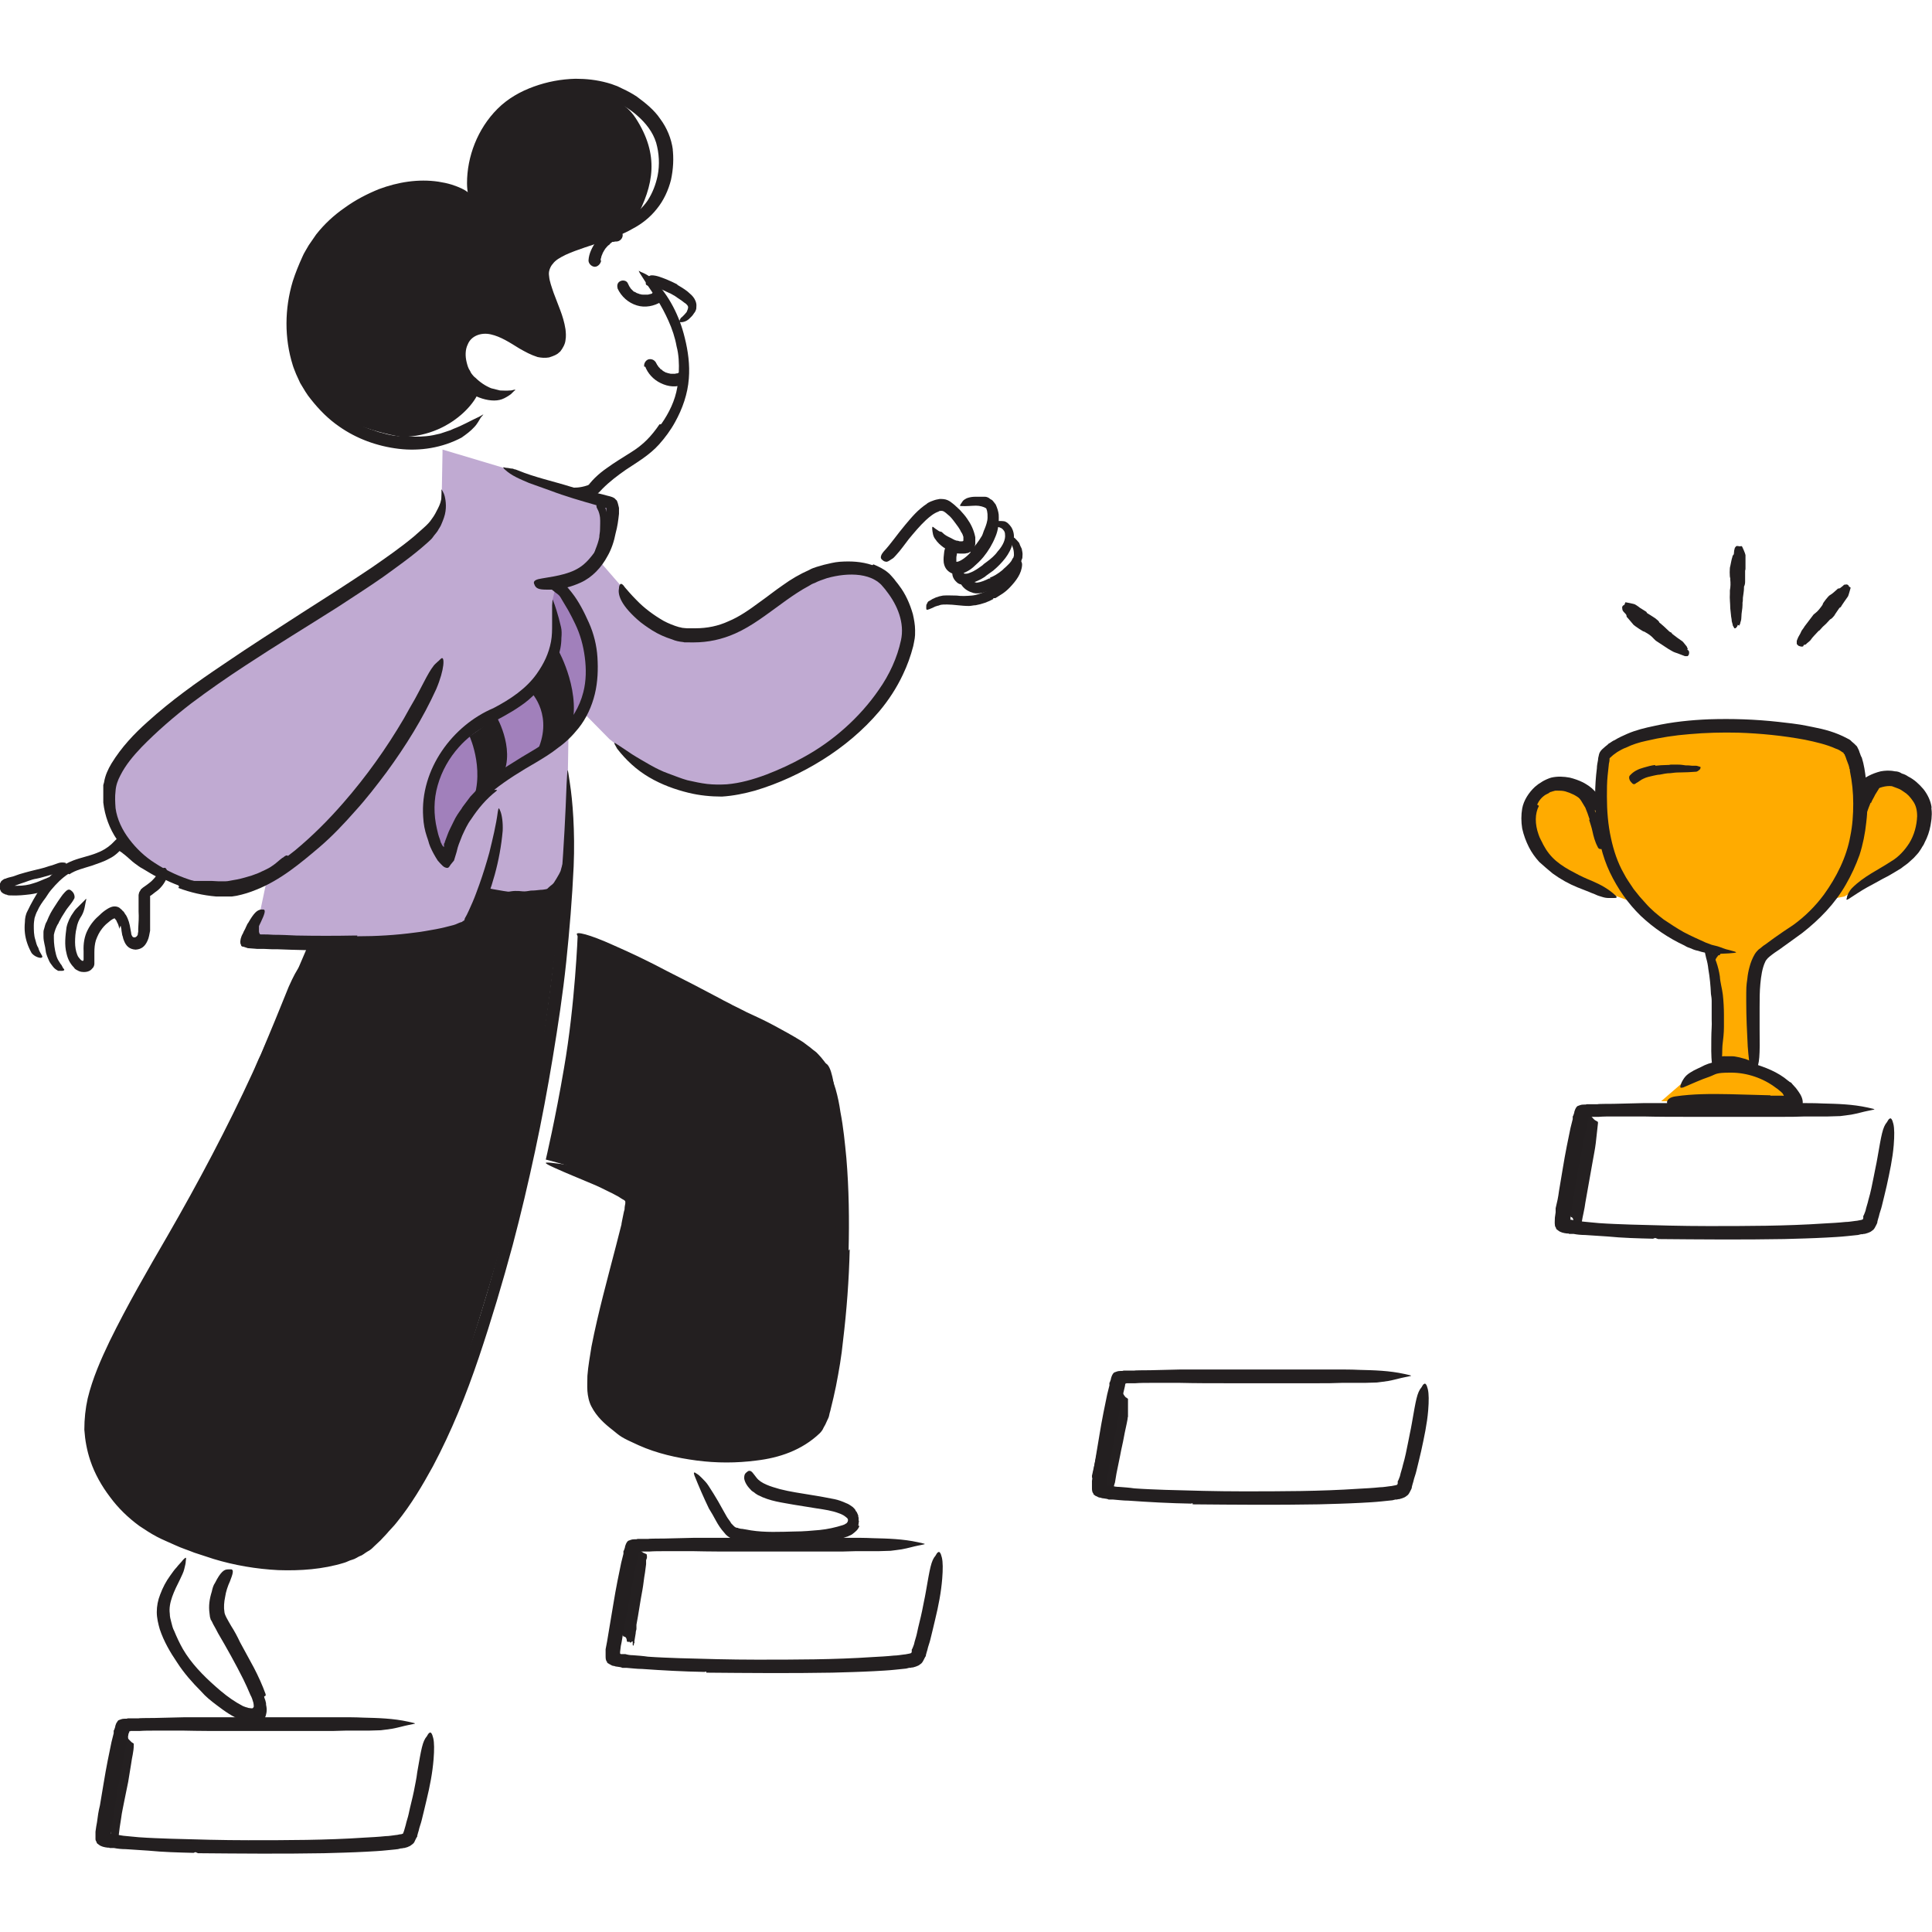 <?xml version="1.0" encoding="UTF-8"?>
<svg id="Layer_1" xmlns="http://www.w3.org/2000/svg" version="1.1" viewBox="0 0 520 520">
  <!-- Generator: Adobe Illustrator 29.5.0, SVG Export Plug-In . SVG Version: 2.1.0 Build 137)  -->
  <defs>
    <style>
      .st0 {
        fill: #ffab00;
      }

      .st1 {
        fill: #231f20;
      }

      .st2 {
        fill: #242021;
      }

      .st3 {
        fill: #a180bb;
      }

      .st4 {
        fill: #c0aad2;
      }
    </style>
  </defs>
  <g>
    <polygon class="st4" points="153 198.1 152.5 229.4 152.4 238.3 147.9 240.8 141.8 241.1 133.7 241.1 131.5 240.8 127.1 246.5 125.1 249.8 116.9 251.9 102.3 252.8 85.6 253.8 69.7 253.5 67.2 252.8 69.9 245.9 72 235.9 67.2 238.1 61.7 238.2 53.3 238.1 44.5 235.5 34.2 227.9 29.2 218.4 29.2 209.5 33.8 203 42.3 193.4 51.1 186.8 60.6 180.1 73 172 89.6 161.9 100.8 154.2 110.9 146.8 117 140.3 118.7 138.8 118.9 133 119.1 121.9 119.1 121 142.5 128 149.4 131.1 159.2 133.9 163.9 136.2 163.6 143.8 161.6 149.3 160.8 150.4 168.8 159.6 175.8 167.2 183.6 171.2 193.9 168.8 201.4 167.4 207.4 161.6 216.9 155.9 228.3 152.3 235 154 242 159.2 243.9 168 243.3 175.6 239.4 184.5 231.9 194.9 225.6 199.5 219.8 202.9 211.6 208.1 199.5 212.4 191.1 212.4 182.6 210.5 172.7 205.8 164 198.9 157.5 192.3 153 198.1"/>
    <polygon class="st3" points="144.5 185.2 147.9 192.6 147.5 201.5 143.2 205.5 135.7 208.7 133.8 206.1 134.7 198.9 132.9 193 137.7 189.8 141.4 188 144.5 185.2"/>
    <polygon class="st3" points="150 155.9 154.7 162.8 159.2 170.8 160.5 181 158.5 189 153 198.1 152.1 186 150 177 149.4 174.3 149.4 170.1 148.7 161.6 150 155.9"/>
    <polygon class="st3" points="127.7 195.7 130 205.9 128.8 215.3 123.2 225.2 120.5 229.3 116.1 224.1 115.7 215.9 118 206.5 121.5 200.9 127.7 195.7"/>
  </g>
  <g>
    <polygon class="st0" points="428.6 214.7 423.2 211.3 415.2 213 411.5 217.8 411.5 224.1 414.5 229 418.6 234.1 424.2 236.8 432.3 240.2 438.6 242.5 432.9 233 430.2 221.5 428.6 214.7"/>
    <polygon class="st0" points="500.5 213.3 506 209.1 512.2 210.1 517 214 518.4 218.4 517.4 223.9 513.1 230.9 502 238 496.4 241.3 492.2 242.1 497.8 230.7 500.3 221.7 500.5 213.3"/>
    <polygon class="st0" points="448.7 296.4 455.6 296.4 474.9 296.4 483.3 296.4 479.2 291.2 471.9 288.2 471.3 283.1 470.8 267.8 472.9 256.9 478.3 253.1 484.5 248.1 492.2 242.1 496.8 233.1 499.4 221.8 500.3 210.5 497.8 202.5 495.4 199.1 473.3 195.5 456.6 195.5 448.2 197 438.6 199 431.6 202.5 430.3 210.7 430.3 223.5 433.4 231.9 437.4 240 442.1 244.8 452.2 252.5 460.4 255.5 460.8 262.2 462.1 266.7 462.1 281.5 461.3 287.3 452.4 291.8 447.1 296.4 448.7 296.4"/>
  </g>
  <g>
    <path class="st2" d="M425.7,329.1h0c.3-1.9.8-3.7,1-5.4l1.9-10.7c.3-1.8.7-3.6.9-5.3.2-1.8.4-3.6.6-5.4h0c0-.2,0-.4-.1-.4l-.7-.4c-.3-.2-.6-.6-.8-.8s-.4-.4-.6-.7h-.2c-.3.2-.6.6-.9.8-.1.1-.3.4-.6.7-.4,1-.6,1.9-.9,2.9-.2,1-.6,1.9-.9,2.9l-1.3,5.9-1.3,5.9c-.4,2-.9,3.9-1.2,5.9v.7l.6.6c.1.1.3.2.6.2h.7c0,.1.2.8.2.8,0,.2.1.3.2.3.3,0,.6.4.6,1.1v.2c0,.2,0,.3.1.4s.2,0,.3,0c0,0,.2,0,.2.1,0,.3.2.4.4.2l.2-.2h.2v.9c-.1.2,0,.3,0,.3,0,0,.2,0,.2-.3l.2-.4c0-.2.2-.4.2-.7"/>
    <path class="st2" d="M299.5,401.5h0c.2-.4.2-.9.3-1.3,0-.4.2-.8.3-1.2l.4-2.4,1-4.9c.3-1.7.7-3.2,1-4.9s.7-3.2,1-4.9c0-.2,0-.4.1-.6v-4.4h0v-.4c-.2-.1-.3-.3-.6-.4-.4-.4-.7-1-.9-1.3h-.1c-.2.2-.4.4-.8.7-.1.1-.3.3-.6.7-.6.8-1,1.7-1.4,2.4l-.7,1.2c-.2.4-.3.9-.4,1.3-.6,1.8-1.1,3.6-1.7,5.3-.6,1.8-1,3.6-1.3,5.4l-1.2,5.4c0,.2,0,.6.1.6l.6.4c.1.1.3.2.6.2h.8c0,.1.2.8.2.8,0,.2.2.2.3.3.3,0,.6.4.6,1v.2c0,.2,0,.3.1.4s.2,0,.3,0c0,0,.2,0,.2.1,0,.3.2.3.4.2l.2-.2h.2v.9c-.2.1-.2.3,0,.3,0,0,.2,0,.3-.2l.2-.3c.1-.2.2-.3.3-.6"/>
    <path class="st2" d="M170.7,442h0l.4-2.4c0-.4.1-.8.2-1.1v-1.2c.6-3.1,1-6.2,1.6-9.3.3-1.6.4-3.1.7-4.7l.3-2.3v-1.1c.2-.4.3-.8.2-1.2h0c0-.2,0-.3-.1-.4l-.9-.4c-.8-.6-1.4-1-2-1.4h-.2c-.2.2-.6.4-.9.7-.1.1-.3.3-.4.7-.2.4-.3.9-.4,1.2l-.3,1.2-.7,2.6-.7,2.6c-.2.9-.3,1.8-.6,2.6-.3,1.8-.7,3.4-1,5.2-.2,1.8-.7,3.4-.8,5.2,0,.2,0,.6.2.6l.7.4c.2.1.3.2.6.2h.8l.3.6c0,.1.2.2.3.2.3,0,.6.3.7.9v.2c0,.1.1.3.2.3h.6c0,.2.2.3.4.1l.2-.2h.2v.8c0,.1,0,.3.1.3s.2,0,.2-.2v-.3c.2-.2.2-.3.2-.6"/>
    <path class="st2" d="M31.9,494.4h0c.2-1.7.4-3.3.7-5,.2-1.7.6-3.2.9-4.9l1-4.9.8-4.9c.2-1.7.7-3.2.7-5h0v-.4l-.6-.4c-.2-.2-.4-.4-.7-.7s-.2-.4-.3-.7h-.2c-.2.2-.7.4-.9.7-.1.1-.3.3-.4.7l-.7,1.2c-.2.4-.3.9-.4,1.3l-.9,2.7c-.6,1.8-1.2,3.6-1.7,5.3-.9,3.7-1.7,7.2-2.3,11v.6l.6.4c.1.1.3.2.6.2h.7c0,.1.2.8.2.8,0,.1.2.2.3.2.3,0,.6.4.6,1v.2c0,.2,0,.3.2.4s.2,0,.2,0c0,0,.2,0,.2.1,0,.3.2.3.4.2l.2-.2h.2c.1,0,0,.1,0,.2v1s.2,0,.2-.2v-.3c.2-.2.2-.3.3-.6"/>
    <path class="st1" d="M166.2,77.6c1,2.2,2.9,3.9,5.2,4.6,2.2.7,4.7.2,6.6-1,.7-.4,1-1.3.6-2.1-.4-.7-1.3-1-2.1-.6l-.7.3h-.2c-.3.3,0,.1,0,.2-.4.1-.8.2-1.2.3-.2,0,.3,0,0,0h-1.3c-.2,0,.3,0,0,0s-.4,0-.7-.1c-.2,0-.4-.1-.6-.2-.2,0,.2.1,0,0,0,0-.2,0-.3-.1-.2,0-.3-.2-.6-.3,0,0-.3-.2-.2-.1s0,0-.1,0l-.6-.6s-.1-.1-.2-.2c0,0-.1-.2,0,0-.3-.4-.6-.9-.8-1.4-.3-.8-1.4-1-2.1-.6-.8.4-.9,1.3-.6,2.1h0v-.2Z"/>
    <path class="st1" d="M173.6,98.5c.7,2,2.3,3.7,4.2,4.6,2,1,4.4,1.3,6.4.2.8-.4,1.1-1.6.6-2.3s-1.4-1-2.3-.6c0,0-.1,0-.2.1-.3.1.3,0,0,0s-.3,0-.6.1c-.2,0,0,0,0,0h-.9s-.3,0,0,0,0,0-.1,0c-.2,0-.3,0-.6-.1-.2,0-.4-.1-.7-.2-.3,0,.2.1,0,0,0,0-.2,0-.3-.1-.3-.2-.7-.3-1-.7,0,0-.3-.2-.1,0s0,0,0,0c-.1-.1-.3-.2-.4-.4-.1-.1-.2-.2-.4-.4-.2-.2,0,.1,0,0,0,0,0-.1-.1-.2s-.2-.3-.3-.4c0,0,0-.2-.1-.2,0,.1.1.3,0,0-.3-.8-1.1-1.4-2.1-1.2-.8.2-1.4,1.2-1.2,2h.3Z"/>
    <path class="st1" d="M161.7,69.9c0-.3,0,.4,0,.1v-.2c0-.2,0-.3.1-.4,0-.3.2-.7.3-1-.2.6,0,0,.1-.2,0-.2.2-.3.3-.6.2-.3.4-.7.7-1,.2-.2-.2.3,0,0,0,0,.1-.2.2-.2.1-.1.2-.3.4-.4s.3-.2.4-.4c0,0,.3-.2,0,0,0,0,.2-.1.2-.2.1,0,.3-.2.4-.3h.2c.2-.1-.4.1,0,0,.1,0,.3,0,.6-.1.1,0,.4,0,0,0h.3c.9,0,1.7-.8,1.7-1.7s-.8-1.7-1.7-1.7c-2.3,0-4.1,1.6-5.4,3.3-1.1,1.6-2,3.3-2.1,5.2,0,.9.9,1.7,1.7,1.7s1.6-.8,1.7-1.7h-.2Z"/>
    <path class="st1" d="M427.8,220.4c-.3-1-.7-2-1.1-3-.2-.3-.4-.7-.6-1-.7-1.2-1.4-2.3-2.6-3.1-.2-.2-.6-.3-.8-.4-.2-.1-.6-.3-.9-.3s-.8-.2-1.1-.3c-.4,0-.8-.1-1.2-.2-.2,0-.2-.1,0-.2.2,0,.7-.2,1.1-.3,1.8,0,3.8.4,5.1,1.8s.8.8,1.2,1.2l.6.7.6.7c.7,1,1.1,2.1,1.6,3.2.2.7.4,1.3.7,2.1.3,1,.6,2.1.8,3.1.2.8.6,1.6.8,2.3,0,.2.1.3.1.6.1.7,0,.9-.6,1.1-.1,0-.2.1-.4.1-.4.1-.9,0-1.1-.6-.7-1.3-1.1-2.8-1.4-4.2-.2-1-.6-2.1-.9-3.1h.2Z"/>
    <path class="st1" d="M503.5,216c-.3.8-.7,1.7-1,2.6,0,.3-.1.7-.2,1-.3,1.2-.7,2.3-1,3.4-.1.6-.3,1-.4,1.6-.2.7-.4,1.3-.9,1.9-.1.2-.3,0-.4-.2s-.2-.7-.1-1c.3-1.3.4-2.7.9-3.9.2-.8.2-1.7.4-2.6.1-.9.3-1.9.6-2.8.1-.6.3-1.1.6-1.7.3-.9.8-1.7,1.2-2.4.3-.7.7-1.3,1.1-1.9,0-.1.2-.3.3-.4.4-.4.8-.4,1.2,0,0,0,.2.2.3.3.3.3.3.9.2,1.2-.4,1-1,1.8-1.6,2.8-.3.7-.8,1.4-1.1,2.2h-.1Z"/>
    <path class="st1" d="M460.3,257.5c.1-.2.3-.4.6-.7l.2-.2c.3-.2.7-.4,1-.6.1,0,.3,0,.4-.1h.6v.7c0,.1-.1.2-.2.4s-.2.1-.3.1c-.2,0-.2.2-.3.3s-.2.2-.3.4c0,0-.1.2-.2.3,0,.2-.2.3-.2.6v.6h0c0,.2-.1.2-.6.1h-.3c-.3,0-.6-.2-.7-.3-.2-.3-.2-.7,0-1,0-.2.2-.6.3-.8h.1Z"/>
    <path class="st1" d="M468.3,286.9c-.6-.2-1.1-.4-1.7-.6-.2,0-.4,0-.6-.1-.7-.2-1.4-.3-2.2-.3s-.7,0-1,.1c-.2,0-.4.1-.6.1h-.7q-.1,0-.1-.2c0-.2.1-.6.3-.8.9-.6,1.8-.9,2.8-.8h1.8c.7,0,1.2.2,1.9.3.3.1.8.2,1.1.3.6.1,1.1.4,1.7.6.4.1.9.1,1.3.2h.2c.3.1.4.3.3.8v.3c0,.3-.3.7-.7.7-.9.2-1.7,0-2.4-.1-.6-.1-1.1-.3-1.7-.6h.1Z"/>
    <path class="st1" d="M267.4,161.2c-1.4.8-3.1,1.4-4.8,1.7-.6,0-1.2.2-1.8.2-2.1,0-4.1-.4-5.9-.4s-1.7.1-2.3.3c-.2,0-.4.1-.7.2-.2,0-.4.2-.7.3-.2.1-.4.2-.7.3-.2.1-.4.2-.8.3s-.4-.1-.4-.7,0-.6.2-.9c.1-.3.3-.7.7-.8,1-.7,2.3-1.2,3.6-1.4,1.2-.1,2.4,0,3.7,0,1.3.2,2.8.1,4,0,1.3-.1,2.7-.6,4-1.2.8-.4,1.6-.9,2.2-1.4,1.1-.8,2.1-1.8,3-2.8.7-.9,1-1.8,1.3-2.7,0-.2,0-.4.1-.6.2-.7.4-.9,1.3-.9h.6c.6,0,1.1.4,1.1,1.3-.1,2.4-1.7,4.4-3.2,6s-2.6,2.1-4,3h-.6Z"/>
    <path class="st1" d="M155.5,251.4s-.7,18.9-3.7,36.1c-2.3,13.6-4.9,24.6-4.9,24.6,0,0,21.2,5.2,22.6,10.1,1.2,4.9-6.8,30-7.7,34.3s-3.4,18.8-.9,21.9c2.6,3.1,11.9,9.8,17.8,11.1,5.9,1.2,20.2,2.9,26.3,1.3s14.3-5.4,15.4-8.3,6.4-24.3,6.1-31.6c-.3-7.2,1.3-37.1,0-41.1s-1.1-22.4-4.3-23.6c-3.3-1.1-24.8-13.3-27.1-14.6s-29.4-15.4-29.4-15.4l-10.1-4.9h-.1Z"/>
    <path class="st1" d="M130.2,238.8s15.9,3.8,21.4.2c0,0-6.6,54.9-10.2,71.5s-19.4,69.8-25.1,80c-5.7,10.2-14.1,24.1-19.8,26.4-5.7,2.3-26,2.9-30.4,2.6s-26.2-7.7-30.4-11.8c-4.2-4.1-14-20.6-11.9-28.6,2.1-8,14.1-31.6,14.1-31.6l26.2-49.5,11-25.3,7.8-18.2s40.7-1.3,42.8-5.6,4.3-10.3,4.3-10.3h.2Z"/>
    <path class="st1" d="M152.9,235.1c-.3.7-.7,1.4-1.1,2.1-.1.2-.2.6-.4.8-.7.8-1.4,1.4-2.3,2-.3.2-.8.4-1.1.7-.2.1-.4.3-.8.3h-.9c-.2,0-.1,0,0-.2,0-.2.1-.7.3-.9.7-.7,1.3-1.3,2.1-1.9.4-.3.7-1,1-1.4.3-.6.7-1.1,1-1.8.2-.3.3-.8.4-1.2.2-.7.4-1.2.6-1.9,0-.6,0-1,.1-1.6v-.3c.1-.4.2-.6.7-.6h.2c.3,0,.6.2.7.6.2.4.2,1,.3,1.6,0,.6,0,1-.1,1.6-.1.8-.3,1.4-.7,2.2h0Z"/>
    <path class="st1" d="M68,251v-2.1c.2-.6.4-1.1.7-1.6,0-.2.1-.4.2-.7,0-.2.2-.6.4-.8h.3c.1,0,.3.3.3.4,0,.7,0,1.2-.2,1.8-.1.3,0,.7,0,1v1.7c0,.3.2.7.4.9.2.1.4.2.7.3h.1c.1,0,0,.2,0,.7v.3c-.3.4-.6.7-.8.7-.4,0-.8-.1-1.1-.3s-.6-.6-.8-.9c-.2-.4-.4-1-.4-1.6h.1Z"/>
    <path class="st1" d="M68.6,237.2c-.8.2-1.4.4-2.2.7-.8.1-1.4.3-2.2.4-.6,0-1.1.2-1.7.2-2,.2-3.9.2-5.9,0-.9,0-1.7-.2-2.6-.3-1.1-.2-2.1-.4-3.1-.9-.3-.1-.2-.2,0-.2.3,0,.9-.1,1.4,0h3.2c1.1,0,2.1,0,3.2.1h2c.7,0,1.3-.2,2-.3,1.4-.2,2.9-.6,4.2-1,.9-.2,1.7-.6,2.6-.9,1.2-.6,2.6-1.1,3.7-1.9.4-.3.9-.6,1.2-.9.4-.3.8-.7,1.2-1,.2-.1.3-.3.6-.4.7-.6,1-.7,1.3-.4,0,0,.2,0,.3.1.2.2.2.7-.2,1.1-1.2,1.6-3,2.8-4.8,3.8-1.3.8-2.8,1.3-4.2,1.8h-.1Z"/>
    <path class="st1" d="M36.8,230.1c.7.6,1.3,1,1.9,1.6.2.2.6.3.8.6.9.7,1.7,1.3,2.7,1.9.4.2.8.6,1.2.8.6.2,1,.7,1.6,1.1.1.1,0,.1,0,.2-.2,0-.6.1-1,.1-1.3,0-2.4-.7-3.6-1.4-.7-.4-1.3-.8-2-1.2-.8-.4-1.4-.9-2.1-1.4-.4-.3-.9-.7-1.2-1-.7-.6-1.2-1.1-1.9-1.6-.4-.4-1-.7-1.6-1.1,0,0-.2-.1-.3-.2-.3-.4-.3-.7,0-1,0,0,.1-.2.2-.2.2-.2.6-.3,1-.2.6.1,1,.6,1.4.8.4.3.9.7,1.2,1,.7.6,1.2,1,1.9,1.6h-.2Z"/>
    <path class="st1" d="M153.4,197.2c3.6-10.2-3.1-22.1-3.1-22.1,0,0-4.7,8.4-7.3,11.3,0,0,6.3,6.4,1.3,16.4l9-5.7h.1Z"/>
    <path class="st1" d="M134.5,210.1c4.9-7.2-.8-17.1-.8-17.1,0,0-4.4,3.2-7.3,5.2,0,0,4.7,10.3,0,19.3l8-7.4h.1Z"/>
    <path class="st1" d="M151.1,158.4l1.3,1.3.4.4c.4.7,1,1.2,1.4,2,.2.3.4.6.6.9.2.3.4.8.7,1.2,0,.1,0,.2-.2.1-.1,0-.4,0-.7-.2-.3-.2-.8-.6-1.1-.8s-.7-.6-.9-1c-.3-.4-.8-.8-1.1-1.1s-.9-.8-1.3-1.2c-.2-.2-.6-.4-.9-.7-.4-.3-.9-.7-1.3-1-.3-.2-.8-.2-1.2-.4h-.2c-.3-.1-.3-.3-.2-.8v-.3c.1-.3.4-.6.7-.6.4,0,.9,0,1.2.2.4.1.8.3,1.1.7.6.3,1,.8,1.6,1.2h.2Z"/>
    <path class="st1" d="M163.6,143.8c-.2,1.2-.7,2.4-1.1,3.6-.1.4-.3.9-.6,1.2-.8,1.4-1.8,2.7-3,3.8-.2.2-.6.4-.8.7-.2.2-.6.4-.9.7-.4.2-.8.4-1.2.7-.4.1-.9.2-1.2.4q-.2,0,0-.2c.2-.2.4-.6.8-.9,1.3-1.1,2.4-2.1,3.4-3.4.3-.4.6-.8.8-1.2l.3-.7.2-.7c.4-1,.8-2.1,1-3.2,0-.7.2-1.3.2-2.1s.1-2.1,0-3.2c-.1-.8-.3-1.6-.7-2.3l-.2-.4c-.2-.7,0-.9.4-1.2.1,0,.2-.1.3-.2.3-.2.8,0,1.1.4.8,1.4,1.2,3.1,1.2,4.8s0,2.6-.3,3.8h.1Z"/>
    <path class="st1" d="M153.6,131.2s5,.8,9.4-3.7-4.6,6-4.6,6l-4.9-2.4h0Z"/>
    <path class="st1" d="M148.4,24.1s16.6-1.8,22.7,7.7c6.4,9.9,4.9,18,0,27.1,0,0-14.3,5.4-18.4,7.7-4.1,2.2-7.2,2.4-6.7,6.4s3.9,11.6,4.4,14.3,1.4,5.9-1,6.8-11.8-3.2-11.8-3.2c0,0-8.6-2.9-10.3-1.2s-3.8,5.8-2.9,7.8,2.3,5.1,4.3,6.3c2,1.2-5.8,13.7-20.6,13.8,0,0-18.7-2.9-23.1-11.6-4.4-8.7-6.2-23.6-6.2-23.6,0,0,2.8-13.1,6.7-17.7s14.2-12.1,17.3-13.1,18.4-.6,18.4-.6l5.6,2.6s-.2-15.1,3.6-18.2,12.7-9.4,12.7-9.4l5.4-1.8h-.1Z"/>
    <path class="st1" d="M189.6,450c-5.6-.1-11.2-.4-16.8-.8-1.4,0-2.8-.2-4.2-.3h-1.1c-.4-.2-.7-.2-1.3-.3-.3,0-.7-.1-.9-.2-.3,0-.6-.1-.9-.3-.2-.1-.4-.2-.7-.4-.1,0-.2-.2-.3-.2h0s.1,0,0,0h0v-.2c-.4-.4-.4-1-.4-1.7v-1.7l.4-2.1.7-4.2c.7-4,1.3-8.1,2.1-12.1l1-4.9.6-2.4v-.7c.1,0,.4-1,.4-1,0-.3.2-.7.3-1,.1-.2.3-.6.6-.8.6-.2.9-.4,1.6-.4s.6,0,.9-.1h2.9c0-.1,4.2-.1,4.2-.1l8.3-.2h41.8c2,0,4.1,0,6.1.1,4.1.1,8.1.2,12.2,1.1,2.6.6,2.2.4,0,.9-1.1.2-2.7.7-4.4,1-.9.1-1.9.3-3,.4-1,0-2.2.1-3.3.1h-6.2c-2.1.1-4.1.1-6.2.1h-24.9c-4.1,0-8.3,0-12.4-.1h-8c-1.3,0-2.7,0-4,.1h-2.4c-.1.1-.2.1-.3.1,0,.2-.1.3-.1.6l-.4,1.7-.8,3.6c-.4,2.3-.9,4.8-1.3,7.1-.6,2.8-1,5.6-1.6,8.2-.2,1.3-.4,2.8-.7,4.1l-.2,1.6v.4c0,.1.2.2.2.2h1.2c.7.2,1.3.3,2,.3,1.3.1,2.8.2,4.1.4,2.8.2,5.6.3,8.4.4,6.9.2,13.8.4,20.8.4,10.4,0,21,0,31.3-.7,1.9-.1,3.8-.2,5.7-.4.9,0,1.9-.2,2.8-.3.4,0,1-.2,1.2-.2s.4-.1.7-.2c0-.1,0-.2.1-.3v-.6c.1,0,.6-1.4.6-1.4.2-1,.6-2,.8-3,.4-2,1-4.1,1.4-6.1.3-1.7.7-3.3,1-5.1,1.1-6.3,1.4-8.3,2.6-9.7.2-.3.4-.8.7-.9.3-.3.7.1,1,1.4.3,1.2.3,3.2.1,5.7-.3,3.7-1,7.3-1.9,11-.4,1.8-.9,3.7-1.3,5.4-.2.9-.6,1.8-.8,2.8-.1.4-.3.9-.4,1.4v.2s-.1.2-.2.3l-.3.6c-.2.4-.4.8-.7,1.1-.3.2-.7.6-1.1.7-.4.2-.9.3-1.2.4-.2,0-.4,0-.6.1h-.4l-.8.2c-1,.1-2,.2-2.9.3-1.9.2-3.8.3-5.7.4-3.8.2-7.6.3-11.3.4-11.3.2-22.7.1-33.9,0h0v-.3Z"/>
    <path class="st1" d="M52.1,498.7c-4.1-.1-8.1-.2-12.2-.6l-6.1-.4c-1,0-2.1-.1-3.1-.3h-1.2c0-.1-.2-.1-.2-.1h-.3c-.9-.1-1.8-.3-2.4-.8-.2-.2-.6-.3-.6-.7-.1-.2-.3-.4-.3-.8v-2l.2-1.4.2-1.1c.2-1.6.4-3,.8-4.6.7-4,1.3-8.1,2.1-12.1l1-4.9.6-2.4v-.7c.1,0,.4-1,.4-1,0-.3.2-.7.3-1,.2-.2.3-.6.6-.8.6-.2.9-.4,1.6-.4s.6,0,.9-.1h2.9c0-.1,4.2-.1,4.2-.1l8.3-.2h41.8c2,0,4.1,0,6.1.1,4.1.1,8.1.2,12.2,1.1,2.6.6,2.2.4,0,.9-1.1.2-2.7.7-4.4,1-.9.1-1.9.3-3,.4-1,0-2.2.1-3.3.1h-6.2c-2.1.1-4.1.1-6.2.1h-24.9c-4.1,0-8.3,0-12.4-.1h-8c-1.3,0-2.7,0-4,.1h-2.4c0,.1-.2.1-.3.1,0,.2,0,.3-.2.6l-.3,1.7-.8,3.6c-.4,2.3-.9,4.8-1.3,7.1-.6,2.7-1,5.4-1.4,8.1-.2,1.3-.4,2.8-.7,4.1l-.2,1.7v.7h.2c.1,0,.2,0,.4.1h.7c.7.2,1.3.3,2,.4,1.3.1,2.8.3,4.2.4,2.8.2,5.7.3,8.6.4,6.9.2,13.8.4,20.8.4,10.4,0,21,0,31.3-.7,1.9-.1,3.8-.2,5.7-.4.9,0,1.9-.2,2.8-.3.4,0,.9-.2,1.2-.2s.4-.1.7-.2c0-.1,0-.2.1-.3l.2-.6.4-1.4c.2-1,.6-2,.8-3,.4-2,1-4.1,1.4-6.1.3-1.7.7-3.3.9-5.1,1.1-6.3,1.4-8.3,2.6-9.7.2-.3.4-.8.7-.9.3-.3.7.1,1,1.4.3,1.2.3,3.2.1,5.7-.3,3.7-1,7.3-1.9,11-.4,1.8-.9,3.7-1.3,5.4-.2.9-.6,1.8-.8,2.8-.1.4-.3.9-.4,1.4v.2s-.1.2-.2.3l-.3.6c-.2.4-.3.8-.7,1.1-.3.2-.7.6-1.1.7-.3.2-.9.3-1.2.4-.2,0-.4,0-.6.1h-.3l-.8.2c-1,.1-2,.2-2.9.3-1.9.2-3.8.3-5.7.4-3.8.2-7.6.3-11.3.4-11.3.2-22.6.1-33.9,0h0l-.7-.3Z"/>
    <path class="st1" d="M2.7,241c-.2,0-.6,0-.9-.2-.1,0-.3,0-.6-.2-.2,0-.4-.2-.7-.4s-.4-.7-.6-1.1v-1c0-.2.2-.4.3-.7.1-.1,0-.2.6-.6.4-.3.4-.2.6-.3.1,0,.2,0,.3-.1l.6-.2,1.2-.3c.6-.2,1.1-.4,1.7-.6,2-.6,4-1.1,6.1-1.6.9-.2,1.8-.6,2.7-.8.6-.2,1.1-.4,1.7-.6s1.1-.2,1.8-.1c.4.1.3.2.2.7,0,.2-.2.4-.4.8-.2.2-.4.4-.8.7-1.1.6-2.2.9-3.3,1.2s-2.3.7-3.4.9c-1.4.2-2.8.9-4.2,1.3l-2.2.8-.6.2h-.2s0,.1,0,0h0s0-.1-.1-.2c0-.1-.2-.2-.3-.3h-.2v-.2h0c-.7-.6,1,.7.8.6h-.3c-.3,0-.1,0,.1-.3h2.2c1.4,0,2.9-.2,4.3-.7,1.1-.3,2.1-.8,3.1-1.2.2,0,.4-.2.7-.3.9-.3,1.1-.3,1.7.3,0,.1.2.2.3.4.3.4.1,1.1-.4,1.6-1.9,1.2-4.1,1.9-6.3,2.2-1.7.2-3.3.4-5.4.3h.2Z"/>
    <path class="st1" d="M182.2,76.6c1,.6,1.9,1.1,2.9,1.9.3.3.7.6,1,.9.6.6,1.1,1.3,1.3,2.3.1.4,0,1,0,1.4-.1.4-.3.9-.6,1.2-.4.7-.9,1.1-1.4,1.6-.7.6-1.6.9-2.4.8-.3-.2-.2-.1-.1-.4.1-.3.3-.8.7-1,.4-.4.9-.9,1.2-1.3.2-.4.4-1,.4-1.2.1-.4-.4-1-1.1-1.4-.7-.6-1.6-1.1-2.4-1.7-.6-.3-1.1-.7-1.7-.9-.9-.4-1.8-.9-2.7-1.2-.8-.2-1.6-.3-2.3-.6-.1,0-.3,0-.6-.1-.7-.2-.7-.6-.4-1.3,0-.2.1-.3.2-.6.2-.6.7-.9,1.2-.9,1.3,0,2.7.6,4,1.1,1,.4,2,.9,3,1.4h-.2Z"/>
    <path class="st1" d="M83.8,72.2c-2.7,6.3-3.8,13.4-2.6,20.2,0,.7.2,1.2.3,1.9s.3,1.2.4,1.8l.7,1.8.3.9.3.9c1.8,4,4.3,7.7,7.8,10.7.8.8,1.8,1.3,2.7,2s.9.6,1.4.9c.4.3,1,.6,1.4.8,1,.6,2,1,3.1,1.4,1.1.3,2.1.8,3.2,1,1.9.6,3.9.9,5.9,1,2,0,4,.1,6-.1,1.2-.1,2.6-.4,3.8-.7l1.8-.6c.7-.2,1.2-.4,1.8-.7,2.4-.9,4.6-2.2,7-3.3,1.4-.8,1.2-.8.3.3-.4.6-.9,1.7-1.8,2.6-.9,1-2.1,1.9-3.4,2.8-5.1,2.7-11.1,3.7-16.9,3-5.8-.7-11.3-2.7-16-6-2.9-2-5.3-4.4-7.6-7.3-1.1-1.3-2-2.9-2.9-4.4l-1.1-2.4c-.3-.8-.7-1.7-.9-2.4-2.3-7.3-2.2-15.3,0-22.6.7-2.2,1.6-4.4,2.6-6.6.4-1,1.1-2,1.7-3.1.7-1,1.3-1.9,2-2.9,2.2-2.8,4.8-5.2,7.7-7.2,2.9-2.1,6-3.7,9.2-5,5.1-1.9,10.6-2.8,16-2,1.2.2,2.3.4,3.6.8,4.3,1.4,5.3,2.7,5.7,3.9,0,.3.2.6.2.9s-.4.6-1.2.3c-.4,0-.9-.2-1.4-.4s-1.1-.4-1.9-.7c-4.1-1.6-8.6-2-13.1-1.4-4.4.7-8.8,2.3-12.8,4.8-2.9,1.9-5.6,4.1-7.9,6.7-.6.7-1.1,1.3-1.7,2l-1.4,2.1-1.2,2.2c-.3.8-.7,1.6-1.1,2.3h0Z"/>
    <path class="st1" d="M18.4,235.2c-1.7,1.1-3.3,2.7-4.7,4.4-.6.7-.9,1.3-1.4,2-.9,1.2-1.7,2.3-2.3,3.7-.2.3-.3.7-.4.9-.1.3-.2.6-.3.9-.1.7-.2,1.3-.2,2,0,1.2,0,2.6.4,3.8.2.8.4,1.6.8,2.2.2.8.6,1.4,1,2.1.2.3.1.6-.4.6s-1.7-.4-2.4-1.3c-1-1.8-1.6-3.6-1.8-5.4-.1-.9-.1-1.9,0-2.9,0-1,.2-2.1.7-3,1-2.1,2.1-4,3.3-5.9,1.4-2,3-3.9,5-5.4,1.1-1,2.7-1.8,4-2.3,2.1-.8,4.3-1.2,6.3-2,1.6-.6,2.9-1.4,4-2.4.2-.2.4-.4.7-.7.8-.9,1.2-1,2-.9.2,0,.3,0,.6.1.6.2.7,1,0,2-1,1.4-2.4,2.7-3.9,3.4-1.6.9-3.1,1.3-4.7,1.9-2.2.7-4.4,1.2-6,2.3h-.1Z"/>
    <path class="st1" d="M15.7,248.5c-.6,1-1,2.1-1.2,3.1v1c0,1.3.2,2.9.6,4.4.2.7.4,1.2.8,1.8.2.3.4.7.7,1,0,.2.2.3.3.6,0,.1.2.3.3.4q.2.2,0,.4s-.2,0-.3.1h-1.2s-.2,0-.2-.1c-.6-.3-1-.7-1.3-1.1s-.7-.9-.9-1.3c-.4-.9-.9-1.9-1-2.9-.1-1.2-.6-2.4-.6-3.8s0-.8,0-1.2.1-.7.2-1c.2-.7.3-1.3.7-1.9.3-.8.7-1.6,1-2.2.6-1.1,1.3-2.1,2-3.2.6-.8,1.1-1.7,1.8-2.4.1-.1.3-.3.4-.4.7-.6,1.1-.4,1.7.2.1.1.2.3.3.4.3.6.4,1.2.1,1.6-.7,1.3-1.7,2.2-2.4,3.4-.6.9-1.2,1.9-1.7,2.9h0v.2Z"/>
    <path class="st1" d="M32.1,250c-.1-.7-.3-1.3-.6-1.8-.1-.2-.2-.6-.4-.7l-.2-.3c-.1-.1,0,0,0,0h-.2s-.2.1-.4.2c-.2.1-.3.2-.6.4-.4.3-.8.7-1.2,1-.3.3-.8.8-1,1.1-.8,1-1.3,2.1-1.7,3.2-.3,1-.4,2.1-.4,3.2v3.1c0,.4-.2,1-.6,1.3-.6.8-1.7,1-2.6.9-.4,0-1-.2-1.3-.4-.4-.2-.8-.4-1-.8-1.1-1.1-1.7-2.4-2-3.8-.6-2.3-.3-4.7,0-7,.3-1.4,1-2.9,1.9-4.1.2-.3.4-.6.7-.9l.8-.8c.4-.4,1-1,1.4-1.4.6-.7.6-.6.4.2-.2.8-.3,2.4-1.1,3.8-.8,1.2-1.2,2.2-1.4,3.4-.3,1.1-.4,2.6-.4,3.8s.2,2.4.6,3.4c.2.6.6.9.8,1.2,0,0,.1.1.2.2h.1c0,.1.1.2.2.2h.3s.1-.2.1-.3v-2.3c-.1-1.9.2-4,1.1-5.7.8-1.6,2-3,3.2-4,.6-.6,1.2-1.1,2-1.6.3-.2,1-.6,1.6-.7s1.2,0,1.7.3l.7.6c.1.1.2.3.4.4.3.3.4.7.7,1,.7,1.2,1,2.4,1.2,3.7l.2,1.1c0,.3.1.6.3.9.1.2.3.3.6.3.4,0,.8-.4.9-.8,0-.2,0-.4.1-.7v-.8c.1-1.6.2-3.1.1-4.7v-4.4c0-.2.1-.4.2-.8.1-.2.3-.4.4-.7.4-.4.7-.6,1-.8.6-.4,1.1-.8,1.6-1.2.4-.3.8-.8,1.1-1.1.6-.7.8-1.2,1-1.6.2-.3.6-.6.9-.8.2,0,.3-.2.6-.3s.6,0,.8.6c.2.4.2,1.3-.1,2.3-.6,1.4-1.7,2.7-2.7,3.4-.6.4-1.1.9-1.6,1.2h-.1v9.4c-.2.9-.3,1.9-.7,2.7-.7,1.6-1.7,2.3-3.2,2.4-1.6-.1-2.6-.9-3.2-2.6-.2-.4-.2-.9-.4-1.3l-.2-1.2c0-.6-.2-.9-.2-1.3h0l-.2.2Z"/>
    <path class="st1" d="M133.6,212.9c-2.7,2.1-4.9,4.7-6.8,7.6-1,1.3-1.7,2.9-2.4,4.4l-.9,2.3-.3.9c-.1.4-.2.8-.3,1.2l-.7,2.3-.9,1.1-.4.6-.2.2h-.1c0,.1-.1.1-.2.1-.4,0-.9-.2-1.3-.6s-.9-.9-1.3-1.4c-.7-1.1-1.4-2.3-2-3.7l-.3-.8-.2-.7c-.1-.4-.3-.9-.4-1.2-.6-1.8-.9-3.4-1-5.3-.9-12.9,8-24.7,18.9-29.3,4.6-2.4,8.9-5.3,11.7-9.3,1.9-2.7,3.2-5.4,3.8-8.6.3-1.6.3-3.1.3-4.8v-5c.2-2.1,0-1.8.7-.1.3.9.7,2.1,1.1,3.6.2.8.4,1.6.6,2.4s.2,1.9.1,2.9c0,1.9-.4,3.8-1,5.4-.6,1.8-1.4,3.4-2.4,5-2,3.1-4.6,5.9-7.6,7.9-3,2.1-6.1,3.6-9,5.2-2.9,1.6-5.4,3.4-7.6,5.9-2.6,2.9-4.6,6.4-5.7,10.3-1.1,3.8-1.1,7.9-.2,11.7.2.9.4,1.8.8,2.8l.2.7c0,.1.1.3.2.4.1.3.3.7.7,1h0v-.9c.2-.2.2-.4.3-.7l.6-1.6c.4-1.2,1.1-2.4,1.7-3.7s1.3-2.3,2.1-3.4c.3-.6.8-1.1,1.2-1.7l1.2-1.6c2-2.2,4.1-4.2,6.6-5.9,2.3-1.7,4.8-3.2,7.2-4.7,3.7-2.2,7.4-4.3,10.4-7.1s5.2-6.4,6.2-10.4c.8-3.1.8-6.3.4-9.4-.4-3.1-1.2-6.1-2.6-9-.6-1.3-1.2-2.4-1.9-3.7-2.6-4.4-3.6-5.8-3.7-7.2,0-.3-.1-.7,0-1,0-.4.6-.3,1.4.2s2.1,1.7,3.3,3.3c1.9,2.4,3.3,5.2,4.6,8.1s2.1,6.1,2.3,9.3c.2,3.2.1,6.6-.7,9.9-.8,3.3-2.3,6.6-4.4,9.2-1.6,2-3.4,3.8-5.4,5.2-2,1.6-4,2.8-6,4-4,2.3-7.9,4.7-11.3,7.4h.8Z"/>
    <path class="st1" d="M96.1,252c5.2,0,10.4-.3,15.6-1,1.9-.2,3.8-.6,5.6-.9,1.6-.3,3.2-.7,4.7-1.1.8-.2,1.4-.6,2.1-.8.2,0,.3-.1.4-.2l.3-.2h.1c0-.1.2-.3.2-.6.8-1.3,1.4-2.9,2.1-4.4.7-1.6,1.2-3.1,1.8-4.7,1-2.8,1.9-5.7,2.7-8.6.9-3.7,1.8-7.3,2.3-11.1.2-1.2.3-1,.7,0s.7,3,.6,5.2c-.7,8-2.9,15.7-6.2,23.1-.2.6-.6,1.1-.9,1.7-.1.3-.3.6-.6.9-.2.4-.7.8-1,1.1-1.3.9-2.4,1.3-3.7,1.8-2.4.9-4.9,1.3-7.3,1.8-5.3.9-10.7,1.2-16,1.6-3.3.1-6.6.2-9.9.2-5,0-10-.1-14.9-.3-1.2,0-2.4,0-3.7-.1h-1.9c-.2,0-.8-.1-1.2-.1s-.9-.1-1.3-.1l-1.2-.4c-.2,0-.4,0-.6-.3,0-.2-.1-.3-.2-.6-.1-.7.1-1.7.7-2.7.2-.6.6-1.1.8-1.7.2-.3.3-.8.6-1.1,1.6-2.8,2.4-3.4,3.4-3.6h.7c.7.1.3,1.3-.7,3.4-.3.7-.6,1.2-.9,1.8-.2.6-.7,1.4-.6,1.3v.2h1.8c1,0,2,0,3.1.1,2.1,0,4.1.1,6.2.2,5.2.1,10.6.1,15.8,0h.6Z"/>
    <path class="st1" d="M146.8,242.5h-3.7c-1.1,0-2.3-.2-3.4-.2h-1.6c-.7,0-1.3.1-1.9-.3-.2-.1-.1-.4,0-.9,0-.2.2-.4.3-.7.1-.2.3-.4.4-.4.7-.1,1.2-.2,1.8-.2s1.2,0,1.9.1c.8.1,1.6-.1,2.3-.2.9,0,1.7-.1,2.6-.2.6,0,1-.1,1.6-.2.8-.1,1.6-.2,2.3-.4.6-.2,1-.7,1.6-1,0,0,.2-.2.3-.2.4-.2.7,0,1.1.8l.3.6c.3.6.4,1.2.1,1.6-.9,1.1-2.1,1.6-3.3,1.8-.9.2-1.8.3-2.8.4h0Z"/>
    <path class="st1" d="M71.1,456.6c0,.3.2.7.3,1l.2.8c0,.3,0,.6.1.9.2,1.1,0,2.2-.4,3.1,0,.2-.3.4-.4.6-.2.1-.4.3-.7.4-.2,0-.4.2-.7.2h-.8c-.2.1-.6,0-.8,0h-.8l-.9-.2c-.2,0-.6-.1-.8-.2-2.8-1.1-4.9-2.6-7-4.2-1.6-1.2-3-2.3-4.3-3.8-2.3-2.3-4.6-4.9-6.4-7.7-1.9-2.8-3.6-5.7-4.7-9-.4-1.4-.8-3-.8-4.6s.3-3.2.9-4.7c.7-1.9,1.6-3.6,2.7-5.1.6-.8,1.1-1.6,1.7-2.2.6-.8,1.2-1.3,1.8-2.1.8-.8.9-.7.7.4,0,.6-.2,1.2-.4,2.1-.2.9-.7,1.8-1.1,2.7-1.6,3.2-3.2,6.4-2.8,9.3,0,.8.2,1.6.4,2.3.2.8.4,1.7.8,2.4.7,1.7,1.4,3.2,2.3,4.8,2.2,3.8,5.4,7.1,8.8,10.1,1.9,1.7,3.8,3.2,5.8,4.4.6.3,1,.6,1.6.9.2.1.6.2.8.3.2,0,.6.2.7.2.2,0,.6.1.8.1s.3,0,.4-.1c0,0,.1-.2.2-.3,0-.3,0-.7-.1-1.1-.2-.7-.4-1.4-.8-2.1-.6-1.4-1.2-2.8-1.9-4.2-2.1-4.2-4.4-8.3-6.8-12.4-.4-.8-.9-1.7-1.3-2.4-.2-.4-.4-.9-.7-1.3,0-.2-.2-.6-.2-.8s-.1-.6-.1-.8c-.3-2.1,0-4,.6-5.9.2-.9.4-1.7.9-2.4.7-1.4,1.3-2.3,1.9-2.9s1.1-.7,1.7-.7h.8c.7.2.3,1.4-.4,3.2-.6,1.3-1.1,2.8-1.3,4.2-.3,1.4-.4,2.9-.2,4,0,.8,1,2.4,1.8,3.8.9,1.4,1.7,2.9,2.4,4.4,1.2,2.2,2.4,4.4,3.7,6.8,1.2,2.3,2.3,4.7,3.2,7.2h0v.4Z"/>
    <path class="st1" d="M228.7,336.3c-.2,8.2-.8,16.3-1.8,24.6-.4,4.1-1.1,8.1-1.9,12.2-.4,2-.9,4.1-1.4,6.1-.1.6-.3,1-.4,1.6-.1.6-.3,1-.6,1.6s-.4,1-.8,1.6c-.1.2-.3.6-.4.8-.2.3-.4.6-.7.9-4.9,4.7-11.1,6.7-17.1,7.4-5.3.7-10.8.7-16.1,0s-10.7-1.9-15.6-4.1-4.9-2.4-7-4.1c-2.2-1.7-4.3-3.6-5.7-6.3-.7-1.3-1-2.9-1.1-4.2-.1-1.4,0-2.8,0-4.1.2-2.7.7-5.3,1.1-7.9,1.8-9.2,4.3-18.2,6.6-27.1s1.1-4.3,1.6-6.6.4-2.2.7-3.2c0-.6.1-1.1.2-1.6v-.4c0-.1,0-.2-.1-.3-.1-.1-.2-.2-.6-.4-.3-.2-.7-.4-1.1-.7-.8-.4-1.6-.9-2.3-1.2-1.6-.8-3.2-1.6-4.9-2.3-3.3-1.4-6.8-2.8-10.1-4.3s-2.9-1.6.3-1.2c3.2.3,9,1.4,15.3,4.3,1,.4,2,.9,3,1.4.4.2,1,.6,1.6.9.1,0,.2.1.4.2l.4.3c.4.2.8.8,1.1,1.1.8,1.1.6,2.9.6,3.4s-.2,1.6-.3,2.2c-.2,1.4-.6,2.8-.9,4.1-.7,2.7-1.3,5.4-2.1,8-1.4,5.3-2.9,10.7-4.1,16-1.2,5.3-2.4,10.7-2.9,15.9,0,1.3-.1,2.6,0,3.8s.4,2.1,1,3.1,1.3,2,2.2,2.8c.9.9,1.9,1.7,3,2.4,2.9,2,6,3.6,9.4,4.7s7,1.8,10.6,2.2c3.7.4,7.3.6,10.9.3,3.7-.2,7.2-.8,10.7-1.9.9-.3,1.8-.7,2.7-1l1.3-.7c.4-.2.9-.4,1.2-.7.8-.6,1.7-1,2.3-1.7l1.1-.9c.2-.3.4-.4.7-.9.9-1.6,1.4-3.4,1.9-5.3.4-1.9.9-3.9,1.2-5.9,1.4-8,2.2-16.1,2.7-24.2.6-10,.8-20.1.2-30.1-.4-7.6-1.1-15.2-3-22.4-.4-1.8-1-3.6-1.8-5.2-.7-1.4-1.9-2.8-3.2-4-1.3-1.1-2.9-2.2-4.6-3.2-1.6-1-3.2-1.8-4.9-2.7-2.7-1.3-5.3-2.4-8-3.7-1.3-.6-2.7-1.2-4-1.9l-3.9-2c-5.2-2.7-10.3-5.2-15.6-7.9-2.3-1.1-4.6-2.2-6.9-3.4-8.6-4.3-11.2-5.8-12.6-7.7-.3-.4-.8-.9-.9-1.2-.6-1.1,3.4-.1,9.8,2.8,4.8,2.1,9.6,4.4,14.3,6.9,4.8,2.4,9.6,4.9,14.3,7.4,1.2.7,2.4,1.2,3.6,1.9,1.2.6,2.3,1.1,3.6,1.8,2.4,1.1,5,2.3,7.4,3.6s5,2.7,7.4,4.2c.7.4,1.2.9,1.8,1.3.6.4,1.2,1,1.8,1.4s1.1,1.1,1.7,1.7c.2.3.6.7.8,1s.6.7.7,1.1c.8,1.2,1,2.2,1.4,3.3.3,1,.7,2.1,1,3.1.6,2.1,1,4.1,1.3,6.2.8,4.1,1.2,8.3,1.6,12.4.7,8.3.8,16.7.6,24.9h0l.2-.3Z"/>
    <path class="st1" d="M231.3,410.7c-.1.4-.4.9-.8,1.3-.3.3-.8.7-1.2,1l-.6.3c-.1,0-.3.1-.4.2-.3.1-.7.2-.9.3-1.2.4-2.3.7-3.4.9-2.3.4-4.6.7-6.8.8-1.7,0-3.3.2-4.9.2-2.9,0-5.8-.1-8.7-.3-1.4-.1-2.9-.3-4.3-.6-.8-.1-1.4-.3-2.2-.6-.9-.4-1.7-1-2.1-1.6-1-1.1-1.7-2.2-2.3-3.3s-1.2-2.2-1.9-3.3c-1.4-2.9-2.7-5.9-3.9-8.9-.3-.9-.1-1,.7-.4.4.2.9.7,1.4,1.2s1.2,1.2,1.7,2c.9,1.4,1.8,2.8,2.6,4.2s1.6,2.9,2.3,4.1c.4.7.9,1.2,1.2,1.8.4.4.9,1,1.2,1.1,0,0,.2.1.3.1s.3,0,.4.1c.3.1.7.2,1.1.2.8.1,1.6.3,2.3.4,3.8.6,7.9.4,11.9.3,2.2,0,4.3-.2,6.6-.4,2.1-.2,4.3-.7,6.2-1.3.3-.1.6-.2.8-.4.2,0,.3-.2.4-.3.2-.2.3-.7.2-.9-.1-.3-.3-.4-.8-.8-.4-.3-1-.6-1.6-.8-1.8-.7-3.9-1-5.9-1.3-2.1-.3-4.1-.7-6.2-1-3.2-.6-6.4-.9-9.7-2.6-.3-.2-.7-.4-1-.7-.3-.2-.7-.4-1-.8-1.1-1.1-1.6-2.2-1.7-3,0-.8.1-1.2.6-1.6.2-.1.3-.3.6-.4.8-.2,1.2.7,2.1,1.8,1.2,1.6,3.8,2.4,6.3,3.1,2.7.7,5.6,1.1,8.6,1.6,2,.3,4,.7,6.1,1.1,1,.2,2.1.6,3.2,1.1.6.2,1.1.6,1.7,1l.4.4c.1.1.3.3.4.6.1.2.3.3.4.6l.3.7v.3c0,.1.1.2.1.3v.7c.1.2.1.4,0,.7,0,.2,0,.4-.1.7h0Z"/>
    <path class="st1" d="M261.1,148.4c1.2-1.2,2.3-2.7,3.2-4.2.3-.6.4-1.2.7-1.8.4-1,.8-2.1.8-3.1s0-1-.1-1.6c0-.2-.1-.4-.2-.7h0q0-.1-.1-.2c-.6-.4-1.7-.7-2.7-.7s-2.7.2-4,.1c-.3,0-.4,0-.2-.4.1-.2.3-.4.6-.9.2-.3.7-.6,1.1-.8.8-.3,1.6-.4,2.3-.4h2.6c.4,0,1,.2,1.4.6.2.1.6.3.8.6s.6.7.7.9c.4.9.7,1.8.8,2.7.1,2.1-.1,4.2-.9,6-.8,2-1.9,3.8-3.2,5.4-.8,1-1.8,1.9-2.8,2.8-.8.7-1.7,1.2-2.7,1.6-.6.2-1.1.3-1.7.3s-1.3-.2-1.9-.6c-.9-.6-1.4-1.4-1.6-2.6-.1-1,0-1.8.1-2.6,0-.3.1-.7.2-1,.2-.7.4-1,.8-1.1.3-.1.7-.2,1.1,0,.2,0,.4,0,.6.1.6.2.8.9.8,1.7s-.2,1.1-.2,1.6v1.1h.2c.3,0,1-.3,1.7-.8s1.3-1,1.9-1.7h0v-.3Z"/>
    <path class="st1" d="M264.8,151.8c1.1-.8,2.2-1.6,3.1-2.6.3-.3.6-.8.9-1.1,1.1-1.3,1.9-2.9,1.7-4.3,0-.7-.4-1.2-.9-1.6-.7-.4-1.7-.6-2.7-.4-.2,0-.3-.1-.2-.4.2-.3.7-.9,1.4-1.1.7-.1,1.4-.1,2.2,0,.8.2,1.4.9,1.9,1.6.8,1.3.9,2.9.4,4.2-.4,1.6-1.1,2.9-2,4.1-1,1.3-2.1,2.4-3.3,3.4-.8.6-1.6,1.1-2.3,1.7-1.2.8-2.6,1.4-4.1,1.8-.3,0-.6.1-1,.2h-1.2c-.8-.1-1.4-.7-1.9-1.4-.2-.3-.3-.6-.4-.9-.3-1.3.2-1.9,1.1-1.8.2,0,.3,0,.6.1s.4.3.7.4c.2.1.3.2.4.3s.3.4.4.4h.6c.3,0,.7-.2,1-.3,1.1-.4,2.2-1.2,3.3-2h0l.3-.3Z"/>
    <path class="st1" d="M266.4,155.5c1.1-.4,2.2-1.1,3.2-1.9.3-.2.7-.7,1-.9.6-.6,1.1-1,1.6-1.7.2-.3.3-.7.6-1,0-.1,0-.3.1-.4v-.4c0-.7-.1-1.4-.4-2.1-.1-.4-.2-.9-.4-1.3-.1-.4-.3-.9-.7-1.1-.2-.1-.2-.2,0-.3.3,0,1.1,0,1.7.4.4.4.9.9,1.2,1.3.2.6.4,1,.7,1.6.1.6.3,1.2.2,1.9,0,.3,0,.7-.2,1-.1.3-.2.7-.3.9-.7,1.3-1.4,2.6-2.4,3.6-1.1,1-2.3,1.9-3.6,2.7-.8.4-1.6.9-2.4,1.2-.7.2-1.3.4-2,.6-.7.1-1.6.2-2.3,0-1.1-.3-2.3-.9-3.1-2-.1-.2-.3-.4-.4-.8-.3-1,0-1.4.7-1.7.1,0,.3-.1.4-.1.6,0,1,.2,1.3.6.4.4.9.8,1.2,1,.2,0,.4.2.7.2h0c-.1.6,0,.1,0,.2h0v-.2c0-.1,0,0,0,0h.3c.9-.1,2.1-.6,3.1-1.1h.4Z"/>
    <path class="st1" d="M320.5,404.7c-5.6-.1-11.2-.4-16.8-.8-1.4,0-2.8-.2-4.2-.3h-1.1c-.4-.2-.7-.2-1.3-.3-.3,0-.7-.1-.9-.2-.3,0-.6-.1-.9-.3-.2-.1-.6-.2-.7-.4-.1,0-.2-.2-.3-.2h0s.1,0,0,0h0v-.2c-.4-.4-.4-1-.4-1.7v-1.7l.3-2.1.7-4.2c.7-4,1.3-8.1,2.1-12.1l1-4.9.6-2.4v-.7c.1,0,.4-1,.4-1,0-.3.2-.7.3-1,.1-.2.3-.6.6-.8.6-.2.9-.4,1.6-.4s.6,0,.9-.1h2.9c0-.1,4.2-.1,4.2-.1l8.3-.2h41.9c2,0,4.1,0,6.1.1,4.1.1,8.1.2,12.2,1.1,2.6.6,2.2.4,0,.9-1.1.2-2.7.7-4.4,1-.9.1-1.9.3-3,.4-1.1,0-2.2.1-3.3.1h-6.2c-2.1.1-4.1.1-6.2.1h-24.9c-4.1,0-8.3,0-12.4-.1h-8c-1.3,0-2.7,0-4,.1h-2.4c-.1.1-.2.1-.3.1,0,.2-.1.3-.1.6l-.4,1.7-.8,3.6c-.4,2.3-.9,4.8-1.3,7.1-.6,2.8-1,5.6-1.6,8.2-.2,1.3-.4,2.8-.7,4.1l-.2,1.6v.4c0,.1.2.2.2.2h1.2c.7.2,1.3.3,2,.3,1.3.1,2.8.2,4.1.4,2.8.2,5.6.3,8.3.4,6.9.2,13.8.4,20.8.4,10.4,0,21,0,31.3-.7,1.9-.1,3.8-.2,5.7-.4.9,0,1.9-.2,2.8-.3.4,0,1-.2,1.2-.2s.4-.1.7-.2c0-.1,0-.2.1-.3v-.6c.1,0,.6-1.4.6-1.4.2-1,.6-2,.8-3,.6-2,1-4.1,1.4-6.1.3-1.7.7-3.3,1-5.1,1.1-6.3,1.4-8.3,2.6-9.7.2-.3.4-.8.7-.9.3-.3.7.1,1,1.4.3,1.2.3,3.2.1,5.7-.3,3.7-1.1,7.3-1.9,11-.4,1.8-.9,3.7-1.3,5.4-.2.9-.6,1.8-.8,2.8-.1.4-.3.9-.4,1.4v.2s-.1.2-.1.3l-.3.6c-.2.4-.4.8-.7,1.1-.3.2-.7.6-1.1.7-.4.2-.9.3-1.2.4-.2,0-.4,0-.6.1h-.4l-.8.2c-1,.1-2,.2-2.9.3-1.9.2-3.8.3-5.7.4-3.8.2-7.6.3-11.3.4-11.3.2-22.7.1-33.9,0h0v-.3Z"/>
    <path class="st1" d="M460.7,274.5v-5.1c0-.7-.1-1.2-.2-1.9-.1-2.2-.3-4.4-.7-6.7-.1-1-.3-2-.6-3-.3-1.2-.6-2.6-.7-3.8q0-.4.4-.1c.3.2.9.8,1.3,1.3,1.4,2.3,2.3,4.9,2.7,7.6.1,1.7.6,3.2.8,4.9.2,1.8.3,3.7.3,5.4v3.3c0,1.7-.2,3.3-.4,5-.1,1.3,0,2.6-.2,3.9v.9c-.2,1-.4,1.3-1.2,1.4h-.4c-.6,0-.9-.4-1-1.2-.3-2.3-.2-4.7-.2-6.9s.2-3.4.1-5.1h.1-.1Z"/>
    <path class="st1" d="M414.2,216.9c-1.1,2.1-1.1,4.9-.1,7.7.3,1,.9,1.9,1.3,2.8.9,1.7,2,3.1,3.4,4.3,1.4,1.2,3.2,2.3,5,3.2,1.6.9,3.2,1.6,4.9,2.3,2.1.9,4.3,2.1,6.1,3.8.6.6.3.7-.4.7h-1.4c-.6,0-1.2-.1-1.8-.3s-1.1-.3-1.7-.6-1.1-.4-1.7-.7l-3.3-1.3c-2.2-.9-4.4-2.1-6.6-3.7-1.2-1-2.4-2-3.6-3.1-1.1-1.2-2.1-2.6-2.8-4-.8-1.6-1.4-3.2-1.8-5-.3-1.8-.3-3.7,0-5.4.4-2.2,1.8-4.3,3.4-5.8l1-.8c.3-.2.7-.4,1.1-.7.7-.4,1.6-.8,2.3-1,1.7-.4,3.4-.3,5,0,1.2.3,2.4.7,3.6,1.3,1.1.6,2.2,1.3,3.1,2.3.4.4.8.9,1.2,1.3.3.4.6.9.7,1.3s.1.7.1,1c0,.6-.3,1-.8,1.2s-.4.3-.7.4c-.3.1-.8,0-1.1-.1-.2-.1-.3-.2-.6-.4-.2-.1-.3-.3-.6-.6-1-1.2-2.3-2.3-3.8-3.1-.8-.4-1.6-.7-2.3-.9s-1.6-.2-2.2-.2-.6,0-.8.1c-.2,0-.4.1-.7.2-.2,0-.6.2-.8.4-.2.1-.6.3-.8.4-1.1.7-1.8,1.6-2.3,2.7h.1Z"/>
    <path class="st1" d="M519.8,217.1c.1.9.2,1.8.1,2.7,0,.8-.2,1.6-.3,2.4-.3,1.6-.8,3.1-1.6,4.6-.2.6-.6,1-.9,1.6-.3.4-.6,1-1,1.4l-1,1.1c-.3.3-.8.7-1.1,1-.7.7-1.6,1.2-2.3,1.8-1.7,1-3.2,2-4.9,2.8-1.4.8-2.9,1.6-4.2,2.3-1.8,1-3.4,2.1-5.1,3.2-.6.3-.6.2-.4-.4,0-.3.2-.8.4-1.2.2-.4.6-1,1-1.4,3.2-3.2,7.1-4.9,10.4-7.1,2.1-1.2,3.8-3.1,5-5,1.3-2.1,2-4.7,2.1-7.2,0-1.6-.3-3-1.2-4.2-.7-1-1.4-1.8-2.4-2.4-.4-.3-1-.7-1.6-.9s-1-.4-1.6-.6c-1.7-.2-3.4.4-5,1.2-.3.2-.7.4-1,.7-1.3.8-1.9.7-2.8,0-.2-.1-.4-.3-.6-.4-.6-.6-.4-1.6.6-2.6,1.6-1.3,3.4-2.3,5.8-2.9,1.1-.2,2.4-.3,3.8,0,.7,0,1.3.2,1.9.6.7.2,1.1.4,1.7.8,1.6.8,2.9,2,4.1,3.4,1.1,1.4,2,3.2,2.2,5h-.1Z"/>
    <path class="st1" d="M181,39.7c.4,2.9.2,5.9-.4,8.7-.7,2.8-2,5.6-3.8,7.8-1.8,2.3-4.1,4.1-6.6,5.4-2.4,1.4-5,2.3-7.4,3.2-3.7,1.3-7.3,2.3-10.6,3.8-1.4.7-2.7,1.4-3.4,2.4-.4.4-.7,1-.9,1.6-.2.7-.2,1.1-.1,1.8.1,1.3.7,2.9,1.2,4.4l1.8,4.7c.6,1.6,1.1,3.2,1.4,5.1.1.9.2,1.9,0,3-.1,1-.7,2.1-1.4,3-.2.2-.4.3-.7.6l-.7.4c-.4.2-1,.4-1.6.6-1.1.2-2.1.1-3.1-.1-1.9-.6-3.3-1.4-4.9-2.3-2.6-1.6-5-3.2-7.7-3.8-2.6-.6-5.3.4-6.2,2.7-.7,1.4-.7,3.2-.3,4.8.2.8.4,1.6.9,2.3l.3.6.3.4c.2.3.6.7.9.9,1.2,1.2,2.7,2.2,4.2,2.8.8.2,1.6.4,2.4.6.8,0,1.7.1,2.6,0,.2,0,.6,0,.7-.1.2,0,.3,0,.4-.1h.4s0,.2-.3.3c-.2.2-.4.4-.9.9-.4.3-1,.7-1.8,1.1-.8.4-1.7.6-2.7.6-2,0-4.4-.7-6.6-2.1-1-.7-1.7-1.4-2.4-2.4-.8-1-1.3-2.1-1.7-3.2-.8-2.2-.9-4.7-.2-7.1.3-1.2,1-2.4,1.9-3.4.2-.2.4-.4.8-.7.2-.2.6-.4.9-.6.6-.3,1.1-.6,1.7-.8,1.2-.4,2.4-.6,3.8-.6s2.3.3,3.4.8c2.1.8,3.8,1.9,5.6,2.9,1.7,1,3.2,2,4.8,2.6s2.6.3,3.4-.3c.3-.3.6-.8.6-1.4s0-1.6-.2-2.4c-.4-2.1-1.3-4.2-2.2-6.4s-1.9-4.4-2.3-7.2c0-.7-.1-1.4,0-2.3,0-.3.1-.8.2-1.1l.4-1.1c.7-1.3,1.8-2.4,2.9-3.2,2.2-1.6,4.7-2.4,6.9-3.2,5.1-1.7,10.1-3.1,14.3-5.7,2.1-1.3,4-3,5.3-4.9,1.3-2,2.2-4.3,2.7-6.7.6-3,.4-6.1-.4-8.9-.9-2.9-2.8-5.3-5.1-7.3-1.8-1.6-3.8-2.8-5.9-3.8-2.1-1-4.3-1.7-6.7-2-4.7-.7-9.6-.1-13.9,1.4-1.7.7-3.3,1.4-4.9,2.3-1.6,1-2.9,2-4.1,3.3-1.2,1.3-2.3,2.7-3.2,4.2-.9,1.6-1.7,3.1-2.2,4.8-.4,1.4-.9,3-1.1,4.4-.4,2.9-.4,4.8-.6,6.1,0,1.3-.2,2.1-.6,2.9-.1.3-.2.8-.4,1-.2.3-.7,0-1.2-1.1s-1-3-1-5.3c0-7.1,2.8-14.6,8.2-20,2.8-2.8,6.2-4.7,9.8-6s7.3-2,11.2-2.1c2.9,0,5.7.3,8.6,1.1.7.2,1.4.4,2.1.7.7.2,1.3.6,2,.9,1.3.6,2.6,1.3,3.8,2.1,2.3,1.7,4.7,3.6,6.3,6,1.8,2.4,3,5.3,3.4,8.3h0l-.2-.2Z"/>
    <path class="st1" d="M178,114.1c2.1-3,3.7-6.3,4.3-9.9.2-1.3.3-2.7.4-4,.1-2.3,0-4.8-.6-7-.4-2.3-1.2-4.7-2.2-6.9-.9-2-1.9-3.9-3.1-5.8-1.6-2.3-3.1-4.6-4.6-7-.4-.8-.4-.7.3-.3.8.3,2.1.9,3.4,2.1,4.2,4.2,7,9.8,8.4,15.6.9,3.6,1.4,7.3,1.1,11-.3,4.1-1.7,8.1-3.7,11.7-1.2,2.2-2.7,4.2-4.3,6-2.6,2.9-5.9,4.8-8.9,6.8-2.3,1.6-4.4,3.2-6.3,5.1-.4.4-.8.9-1.2,1.2-1.4,1.6-2,2-3.1,1.8h-.7c-.3-.1-.4-.4-.4-.9s.3-1.2.8-1.9c1.4-2.2,3.4-4.1,5.7-5.7,2.2-1.6,4.4-2.9,6.6-4.3,1.6-1,3-2.1,4.2-3.3s2.4-2.7,3.4-4.2h.3Z"/>
    <path class="st1" d="M161.7,144.8c.4-1.4.8-3.1,1.1-4.7.1-.8.2-1.7.4-2.4v-.6h0v-.4h-.8c-.6-.3-1.2-.4-1.8-.7-4.2-1.2-8.4-2.4-12.6-4-1.9-.7-3.7-1.3-5.6-2-2.3-1-4.7-1.9-6.6-3.7-.6-.6-.4-.6.3-.4.4,0,.9.1,1.4.2.2,0,.6,0,.9.2.3,0,.7.2,1,.3,4.6,1.9,9.4,2.9,14.2,4.4,2.9.9,6,1.4,9.1,2.2l.7.2.8.2c.3.1.7.2,1,.4.3.1.4.4.8.7.3.6.4,1.2.6,2v1.6c-.2,1.8-.4,3.4-.9,5.2-.4,2.1-1.1,4.3-2.2,6.2-1.6,3-4.1,5.7-7.2,7.1-2.4,1.1-5,1.8-7.6,1.9h-1.7c-2.1,0-2.7-.4-3.1-1.2,0-.2-.2-.3-.2-.6-.1-.6.7-1,2.1-1.2,4.3-.7,8.3-1.3,11.2-3.7,1.1-.9,2-2,2.9-3.2.3-.7.8-1.3,1.1-2s.6-1.3.8-2.1h-.3Z"/>
    <path class="st1" d="M48,238.3c-3.2-1.2-6.3-2.8-9.1-4.9-2.8-2-5.4-4.4-7.4-7.4-2-2.9-3.3-6.4-3.7-10v-4.7l.2-.7c.3-1.9,1.1-3.6,2-5.1,2.7-4.4,6.1-8,9.7-11.2,6.4-5.8,13.3-10.7,20.3-15.4,7-4.8,14.1-9.3,21.2-13.9,6.3-4,12.7-8.1,18.8-12.2,3.9-2.7,7.8-5.4,11.4-8.4.9-.8,1.8-1.6,2.6-2.3.9-.8,1.7-1.6,2.2-2.4.7-.9,1.2-1.9,1.7-2.9s.9-2,.9-3.1c.1-1.3,0-2,0-2,0,0,.6.7.9,1.9.3,1.2.6,3.4-.2,5.7-.2.6-.4,1.1-.7,1.8-.2.6-.7,1.2-1,1.8-.4.6-.9,1.1-1.3,1.7s-1,1-1.6,1.6c-3.8,3.4-7.8,6.2-11.8,9.1-4,2.8-8.1,5.4-12.2,8.1-8.2,5.2-16.6,10.3-24.8,15.7-4.9,3.2-9.8,6.6-14.6,10.2-4.8,3.7-9.3,7.6-13.4,11.8-2.2,2.3-4.3,4.8-5.7,7.6-.7,1.3-1.2,2.7-1.3,4.2-.2,1.6-.1,3.1,0,4.6.4,3,1.8,5.9,3.7,8.4s4.2,4.7,6.9,6.4c3.2,2.1,6.9,3.8,10.7,4.9,3.8,1,7.8,1.6,11.4.6,5.7-1.6,10.8-5.1,15.6-8.9,4.7-3.9,9-8.2,13-12.8,6.2-7.1,11.6-14.7,16.3-22.7,1-1.8,2-3.6,3-5.3,1.8-3.3,2.9-5.6,3.8-7.1s.9-1.3,1.2-1.8c.3-.4.8-.8,1.1-1.1.3-.2.7-.7,1-.9.9-.6.9,2.9-1.4,8.3-3.6,7.9-8.2,15.3-13.4,22.4-2.7,3.6-5.4,7.1-8.4,10.4-3,3.4-6.1,6.7-9.6,9.7-2.6,2.2-5.2,4.4-8,6.4s-5.8,3.8-9.1,5.1c-1.7.7-3.3,1.2-5.2,1.6l-1.3.2h-4.2c-3.6-.3-7-1.1-10.2-2.3h0l.2-.4Z"/>
    <path class="st1" d="M249.4,135.6c.4-.3,1-.6,1.6-.8.2-.1.6-.2.9-.3l1-.2c.7,0,1.4,0,2.1.3.7.3,1,.6,1.4.9.8.6,1.3,1.2,2,1.8.7.8,1.3,1.4,1.9,2.3,1,1.4,1.8,3,2.2,5v1.8c-.1.7-.3,1.2-.8,1.7l-.3.3-.4.2c-.2.2-.6.3-.9.3-.2.1-.6.1-.9.1h-.8c-.9,0-1.7-.2-2.4-.6-.8-.2-1.4-.7-2.1-1.1-.8-.6-1.6-1.3-2.1-2.1-.7-.8-.8-1.9-.9-2.9,0-.7.1-.6.6-.2.2.2.6.4,1,.7s.4.2.7.3c.1,0,.2.1.3.1l.2.2c.6.6,1.2.9,1.8,1.2.7.3,1.2.7,1.9.9.3,0,.7.1.9.2h.6c.1,0,.3,0,.4-.2v-1c-.1-.4-.3-.9-.6-1.3-.4-.9-1.1-1.8-1.7-2.6s-1.2-1.6-1.9-2.1c-.3-.3-.7-.6-1-.8-.2-.1-.4-.2-.7-.2s-.6,0-.8.2c-1.2.4-2.3,1.3-3.4,2.3-1.7,1.6-3.1,3.3-4.6,5.1-1.1,1.4-2.1,2.9-3.4,4.3-.3.3-.6.7-.9.9-.7.4-1.1.8-1.6.9-.4,0-.8-.1-1.1-.4-.1-.1-.3-.2-.4-.4-.3-.4,0-1.2.6-1.9,1.9-2,3.7-4.7,5.9-7.3,1.7-2,3.3-4,5.9-5.7h-.1Z"/>
    <path class="st1" d="M235.1,151.9c1.4.6,2.9,1.3,4,2.3.3.2.6.6.9.9l.7.8c.4.6.9,1.1,1.3,1.7,1.7,2.2,2.9,4.9,3.7,7.7.3,1.3.6,2.9.6,4.3s0,1.4-.1,2.2l-.2,1.1-.2,1c-.7,2.7-1.6,5.2-2.8,7.7-1.7,3.6-3.8,6.8-6.3,9.8-4.4,5.2-9.7,9.6-15.3,13.1s-11.8,6.4-18.2,8.3c-2.9.8-5.8,1.4-8.9,1.6-3,0-6-.3-8.9-1-3.7-.9-7.3-2.2-10.7-4.2s-6.2-4.6-8.6-7.7c-1.2-2.1-1-1.8.7-.7.9.6,2,1.3,3.3,2.2,1.4.9,3,1.8,4.9,2.9,1.6.9,3.2,1.7,4.9,2.3s3.3,1.3,5.1,1.8c1.8.4,3.6.8,5.3,1s3.6.2,5.3.1c3.6-.3,7.1-1.3,10.6-2.6,3.4-1.3,6.9-2.9,10.1-4.7,7.9-4.3,15.1-10.7,20.2-18.1,2.9-4.1,5-8.7,6-13.4,1-4.6-.9-9.4-3.9-13.2-.4-.6-1-1.2-1.4-1.7-.2-.2-.4-.4-.8-.7-.2-.2-.6-.4-.9-.6-1.2-.7-2.6-1.1-4-1.3-2.9-.4-6,0-8.9.8l-1.7.6c-.6.2-1,.4-1.6.7-.6.2-1,.4-1.6.8l-1.6.9c-2,1.2-4,2.6-5.9,4-3.9,2.8-7.8,5.9-12.3,7.9-3.6,1.6-7.3,2.4-11.2,2.4s-1.9,0-2.9-.1c-1-.1-2-.3-2.9-.7-1.9-.6-3.7-1.4-5.3-2.4-1.4-.9-2.9-1.9-4.1-3-4.8-4.3-5.2-6.9-4.9-8.4,0-.3.1-.8.3-1,.2-.4.8,0,1.3.8.7.8,1.7,2,3.1,3.4,2.1,2.2,4.7,4.1,7.3,5.6,1.3.7,2.8,1.3,4.2,1.7.3,0,.7.2,1,.2s.7.1,1.1.1h2.3c3.1,0,6.1-.6,8.9-1.9,2.9-1.2,5.6-3.1,8.3-5.1,2-1.4,4.1-3.1,6.3-4.6,2.2-1.6,4.6-3,7.1-4.1,1.2-.7,2.7-1,4-1.4,1.3-.3,2.8-.7,4.2-.8,2.9-.2,5.8-.1,8.8.9h0Z"/>
    <path class="st1" d="M44.6,410.3c10,4.9,21.1,8,32.2,8.3h4.2c1.3-.1,2.8-.1,4.1-.3,2.8-.3,5.4-.9,7.9-1.8.3-.1.7-.2.9-.3l.9-.4c.3-.1.6-.2.9-.4l.8-.6c.6-.2,1-.8,1.6-1.2l1.6-1.3c2-1.9,3.9-4,5.6-6.2,5-6.6,8.9-13.9,12.3-21.4,6.1-13.3,10.9-27.3,14.9-41.6,4-14.2,7.3-28.7,10.2-43.1,2.4-12.9,4.4-26,6-38.9,2-16.7,3.2-33.3,3.8-50.1.3-5.2.2-4.6.9-.1s1.4,12.7,1,22.3c-.4,8.6-1.1,17.1-2,25.7-.9,8.6-2.2,17.1-3.6,25.6s-3,17-4.8,25.4c-1.8,8.4-3.8,16.9-6,25.2-2.7,10-5.7,20.1-9.1,30.2-3.4,10.1-7.4,20-12.4,29.4-2.8,5.1-5.8,10.2-9.6,14.9-.9,1.2-2,2.2-2.9,3.3-.6.6-1,1.1-1.6,1.7l-1.7,1.6c-.6.6-1,1-1.8,1.4-.7.4-1.3,1-2,1.2-.7.3-1.3.8-2.1,1-.8.2-1.4.6-2.1.8-5.8,1.8-11.9,2.2-17.8,2-5.9-.3-11.8-1.3-17.4-3-1.8-.6-3.4-1.1-5.2-1.7-1.7-.7-3.4-1.2-5.1-2-1.7-.8-3.3-1.4-5-2.3-1.7-.9-3.2-1.9-4.7-2.9-3-2.2-5.7-4.8-7.9-7.8-2.2-2.9-4.1-6.2-5.3-9.8-.9-2.7-1.4-5.4-1.6-8.3,0-2.9.3-5.7.9-8.4,1.3-5.4,3.6-10.6,5.9-15.4,4.8-9.8,10.2-19.1,15.6-28.4,8.3-14.4,16-28.9,22.9-43.9.8-1.7,1.4-3.3,2.2-4.9.7-1.7,1.4-3.3,2.1-5,2.6-6.2,4.2-10.3,5.4-13.2,1.3-2.9,2.1-4.4,3.1-5.7.4-.6,1-1.3,1.3-1.6.6-.4.7.7,0,3.1-.6,2.4-1.6,6.2-3.3,10.9-5.1,14-11.7,27.8-18.9,41.4-7.2,13.7-15.3,27-22.7,40.7-2.7,5.1-5.2,10.2-7.3,15.4-1,2.7-1.9,5.2-2.6,7.9-.6,2.7-.9,5.2-.7,7.8.4,5.2,2.6,10.3,5.8,14.7,3.2,4.3,7.6,7.9,12.3,10.2h0c0,.1-.2,0-.2,0Z"/>
    <path class="st1" d="M497.8,207c-.1-.7-.3-1.3-.6-2s-.4-1.3-.7-1.8v-.2c-.2,0-.2-.1-.3-.2h0v-.2c-.1,0-.4-.2-.4-.2-.4-.3-1-.7-1.7-.9-2.4-1.1-5.4-1.8-8.3-2.4-5.9-1.1-11.9-1.7-17.9-1.9-4.4-.1-8.8,0-13.2.4-3.9.3-7.8.9-11.6,1.8-1.9.4-3.8,1-5.4,1.8-.9.3-1.7.8-2.4,1.2l-1.1.8-.9.8s-.1.1-.1.2h0v.4c0,.4-.2.9-.2,1.3-.1.9-.2,1.9-.3,2.8-.2,1.9-.2,3.8-.2,5.7,0,3.8.3,7.6,1.1,11.2.7,3.3,1.8,6.6,3.4,9.4.8,1.6,1.8,2.9,2.7,4.3l1.6,2c.6.7,1.1,1.2,1.7,1.9,1.4,1.6,3.1,3,4.8,4.3,1.8,1.2,3.6,2.4,5.4,3.4,1.9,1,3.9,1.9,5.9,2.8l1.6.6,1.6.4c1,.3,2,.8,3.1,1,2.7.7,2.3.7,0,.9-.6,0-1.3.1-2.2.1-.9.1-1.8,0-2.9-.1-1-.1-2.2-.3-3.3-.7-.6-.1-1.2-.3-1.8-.6-.6-.2-1.2-.4-1.8-.8-4.3-2-8.3-4.7-11.8-8-3.4-3.3-6.2-7.3-8.3-11.7-2.1-4.4-3.1-9.2-3.7-13.9-.4-4.7-.4-9.4.2-14.1,0-.8.2-1.6.3-2.2,0-.4.1-.8.2-1.2.1-.7.4-1.2.9-1.7l.9-.8c.2-.2.6-.4.8-.7.6-.3,1.1-.8,1.7-1,1.1-.7,2.3-1.2,3.4-1.7,2.3-1,4.8-1.6,7.2-2.1,4.9-1.1,9.9-1.6,14.8-1.8,6.2-.2,12.4,0,18.7.7s6.2.8,9.3,1.4,6.1,1.4,9.1,3c.4.2.9.4,1.3.9.2.2.4.3.7.6s.4.4.7.7c.1.2.3.6.4.8s.2.4.3.8c.2.4.3,1,.6,1.4.6,1.9.9,3.9,1.1,5.8.4,3.9.6,7.8.1,11.7-.3,2.9-.9,5.9-1.8,8.7-1,2.8-2.2,5.4-3.7,8-2.9,5.1-7.1,9.4-11.7,13-1.8,1.3-3.7,2.7-5.4,3.9-.9.7-1.8,1.2-2.7,1.9-.4.3-.9.7-1.2,1-.2.2-.6.7-.7,1-.8,1.7-1.1,3.8-1.3,5.9s-.2,4.2-.2,6.4v5.7c.1,7.2,0,9.6-1,11.1-.2.3-.4.8-.6,1-.7.7-1.2-2.2-1.6-7.4-.2-3.9-.4-7.9-.4-12s0-4.1.3-6.2c.1-1.1.3-2.1.6-3.2.3-1.1.7-2.2,1.4-3.4.2-.3.4-.6.7-.9l.4-.4.3-.2c.4-.3.9-.8,1.3-1,.9-.7,1.7-1.2,2.6-1.9,1.7-1.2,3.3-2.3,5-3.4,3.2-2.3,6-5.1,8.3-8.2,3.4-4.7,6.1-10.1,7.1-15.7.6-2.9.8-5.8.8-8.8s-.3-5.9-.9-8.8h0v-.4Z"/>
    <path class="st1" d="M476.5,294.9h3.2c.1,0,.6.1.4,0,0-.1-.1-.3-.2-.4,0,0,0-.1-.1-.2l-.4-.4c-.4-.3-.9-.8-1.4-1.1-3.4-2.6-7.8-4.1-12.1-4.1s-3.9.4-5.8,1.1c-2.4.8-4.7,1.9-7.1,2.9-.8.2-.9,0-.6-.8.1-.4.4-1,.8-1.6.4-.6.9-1.1,1.7-1.6,1.2-.8,2.6-1.3,3.9-2,1.3-.6,2.8-.9,4.2-1.1s3-.3,4.4-.2c1.4,0,2.9.3,4.3.8,3.3,1,6.8,2.3,9.6,4.7.2.1.3.3.6.4s.3.3.7.7c.6.6,1,1.1,1.4,1.7.8,1.1,1.3,2.2,1.2,3.3,0,.2,0,.6-.3.8-.2.1-.3.2-.6.4-.3.2-1,.4-1.7.4s-1.4,0-2.1.1h-1.8c-2.2,0-4.6-.1-6.8-.2-3.4,0-6.9-.2-10.2-.2s-5.2.2-7.8.4c-.6,0-1.1.1-1.7.1-2.1,0-2.8-.2-3.2-1.2-.1-.2-.2-.4-.3-.7-.2-.8.7-1.6,2.2-1.8,4.7-.7,9.6-.7,14.6-.6,3.7.1,7.3.2,11,.3h0Z"/>
    <path class="st1" d="M444.9,333.4c-4.1-.1-8.2-.2-12.2-.6l-6.1-.4c-1,0-2.1-.1-3.1-.3h-1.2c0-.1-.2-.1-.2-.1h-.3c-.9-.1-1.8-.3-2.4-.8-.2-.2-.6-.3-.6-.7-.1-.2-.3-.4-.3-.8-.1-.6,0-1.3,0-2l.2-1.4v-1.1c.4-1.6.7-3,.9-4.6.7-4,1.3-8.1,2.1-12.1l1-4.9.6-2.4v-.7c.1,0,.4-1,.4-1,0-.3.2-.7.3-1,.1-.2.3-.6.6-.8.6-.2.9-.4,1.6-.4s.6,0,.9-.1h2.9c0-.1,4.2-.1,4.2-.1l8.3-.2h41.9c2,0,4.1,0,6.1.1,4.1.1,8.1.2,12.2,1.1,2.6.6,2.2.4,0,.9-1.1.2-2.7.7-4.4,1-.9.1-1.9.3-3,.4-1.1,0-2.2.1-3.3.1h-6.2c-2.1.1-4.1.1-6.2.1h-24.9c-4.1,0-8.3,0-12.4-.1h-8c-1.3,0-2.7,0-4,.1h-2.4c-.1.1-.2.1-.3.1,0,.2-.1.3-.1.6l-.4,1.7-.8,3.6c-.4,2.3-.9,4.8-1.3,7.1-.6,2.7-1,5.4-1.4,8.1-.2,1.3-.4,2.8-.7,4.1l-.2,1.7v.7h.2c.1,0,.2,0,.4.1h.7c.7.2,1.3.3,2.1.4,1.3.1,2.8.3,4.2.4,2.8.2,5.7.3,8.6.4,6.9.2,13.8.4,20.8.4,10.4,0,21,0,31.3-.7,1.9-.1,3.8-.2,5.7-.4.9,0,1.9-.2,2.8-.3.4,0,1-.2,1.2-.2s.4-.1.7-.2c0-.1,0-.2.1-.3v-.6c.1,0,.6-1.4.6-1.4.2-1,.6-2,.8-3,.6-2,1-4.1,1.4-6.1.3-1.7.7-3.3,1-5.1,1.1-6.3,1.4-8.3,2.6-9.7.2-.3.4-.8.7-.9.3-.3.7.1,1,1.4.3,1.2.3,3.2.1,5.7-.3,3.7-1.1,7.3-1.9,11-.4,1.8-.9,3.7-1.3,5.4-.2.9-.6,1.8-.8,2.8-.1.4-.3.9-.4,1.4v.2s-.1.2-.1.3l-.3.6c-.2.4-.4.8-.7,1.1-.3.2-.7.6-1.1.7-.4.2-.9.3-1.2.4-.2,0-.4,0-.6.1h-.4l-.8.2c-1,.1-2,.2-2.9.3-1.9.2-3.8.3-5.7.4-3.8.2-7.6.3-11.3.4-11.3.2-22.7.1-33.9,0h0l-.8-.3Z"/>
    <path class="st1" d="M445.5,206.1c1-.1,2.1-.2,3.1-.2s.8-.1,1.1-.1h2c.7,0,1.3.1,2,.2.6,0,1.1,0,1.7.1h1.1c.3,0,.7.2,1.1.3.2,0,.1.3,0,.6-.2.2-.6.6-1,.7-1.4.1-2.9.2-4.3.2s-1.8.1-2.7.2c-1,0-1.9.2-2.9.4-.6,0-1.2.2-1.8.3-.9.2-1.8.4-2.6.8-.7.3-1.2.8-1.8,1.1-.1,0-.2.2-.3.2-.4.3-.7.2-1.2-.4-.1-.1-.2-.3-.3-.4-.3-.6-.3-1.1,0-1.4,1-1.1,2.2-1.7,3.7-2.1,1-.3,2.1-.6,3.1-.7h0v.2Z"/>
    <path class="st1" d="M467.7,168.2c0,.3-.3.7-.6.9h-.3c-.1-.2-.2-.4-.4-.7,0,0-.1-.6-.3-1.2,0-.6-.2-1.2-.2-1.6-.1-.7-.1-1.2-.2-1.9,0-1.3-.2-2.6-.1-3.9v-.9c.2-1,.2-2,.1-2.9v-.4c-.2-.2-.2-2.9,0-3.2.2-.9.3-1.7.6-2.6,0-.1,0-.2.1-.3.3-.2.3-.6.3-.8,0-.3.1-.8.2-1.1,0-.2.2-.3.4-.6.1-.1.7,0,.7,0,.1.1.4,0,.6,0h.2c.1,0,1,2.1,1,2.4v3.6c0,.2,0,.3-.1.6v2.7c0,.6,0,1-.3,1.6v.3c0,.9-.2,1.8-.3,2.7,0,.4,0,.9-.1,1.3v.6c0,1.1-.3,2.1-.3,3.2s-.3,1.4-.3,1.7-.4.7-.4.8h0v-.2Z"/>
    <path class="st1" d="M454.3,175c.3,0,.4.6.3,1,0,.2-.3.6-.4.6h-.7c-.1,0-2-.8-2.7-1-.6-.2-1.1-.6-1.7-.9l-3.2-2.1c-.2-.1-.4-.3-.7-.6-.7-.8-1.4-1.3-2.3-1.8-.1,0-.2-.2-.4-.2-.3,0-2.6-1.6-2.8-1.8-.6-.7-1.1-1.3-1.7-2,0,0-.2-.1-.2-.3,0-.4-.2-.6-.4-.8-.2-.2-.6-.6-.7-.9,0-.1-.1-.4-.1-.7s.3-.6.4-.6c.2,0,.3-.3.4-.6,0,0,0-.1.1-.2,0,0,2.3.4,2.6.6,0,0,.7.4,1.3.9.7.4,1.4.9,1.6,1,.1,0,.2.2.3.4,0,0,2.1,1.3,2.2,1.4.3.3.9.6,1.1,1.1,0,.1.1.1.2.2.7.6,1.3,1.1,2,1.8s.7.6,1.1.8c0,0,0,.1.1.2,0,0,.1.1.2.2.9.7,1.7,1.3,2.6,1.9.2.1.9,1.1,1.1,1.3.1,0,.3.7.4.8h-.2Z"/>
    <path class="st1" d="M485.4,173.8c0,.3-.6.3-1.1.1-.2,0-.6-.4-.7-.6v-.8s.2-.6.4-1c.2-.4.6-1,.7-1.3.2-.6.7-1,1-1.6l2.2-2.9c.1-.2.3-.4.6-.6.8-.6,1.3-1.3,1.9-2.1,0-.1.2-.2.2-.4,0-.3,1.6-2.3,1.9-2.4.7-.4,1.3-1,2-1.6,0,0,.1-.2.3-.2.4,0,.6-.2.7-.3.2-.2.6-.4.8-.7.1,0,.4-.1.7-.1s.6.3.6.4c0,.2.2.2.4.4,0,0,.1,0,.1.1,0,0-.6,2.2-.7,2.3,0,0-1.7,2.4-1.9,2.8,0,.1-.2.2-.4.3,0,0-1.4,2-1.4,2.1-.3.3-.6.8-1.1,1,0,0-.1.1-.2.2-.6.7-1.1,1.2-1.8,1.8-.3.3-.6.7-.9,1,0,0-.1,0-.2.1,0,0-.1.1-.2.2-.7.8-1.4,1.4-2,2.3-.1.2-1.1.9-1.2,1.1,0,.1-.8.2-.8.3h0l.2-.2Z"/>
  </g>
</svg>